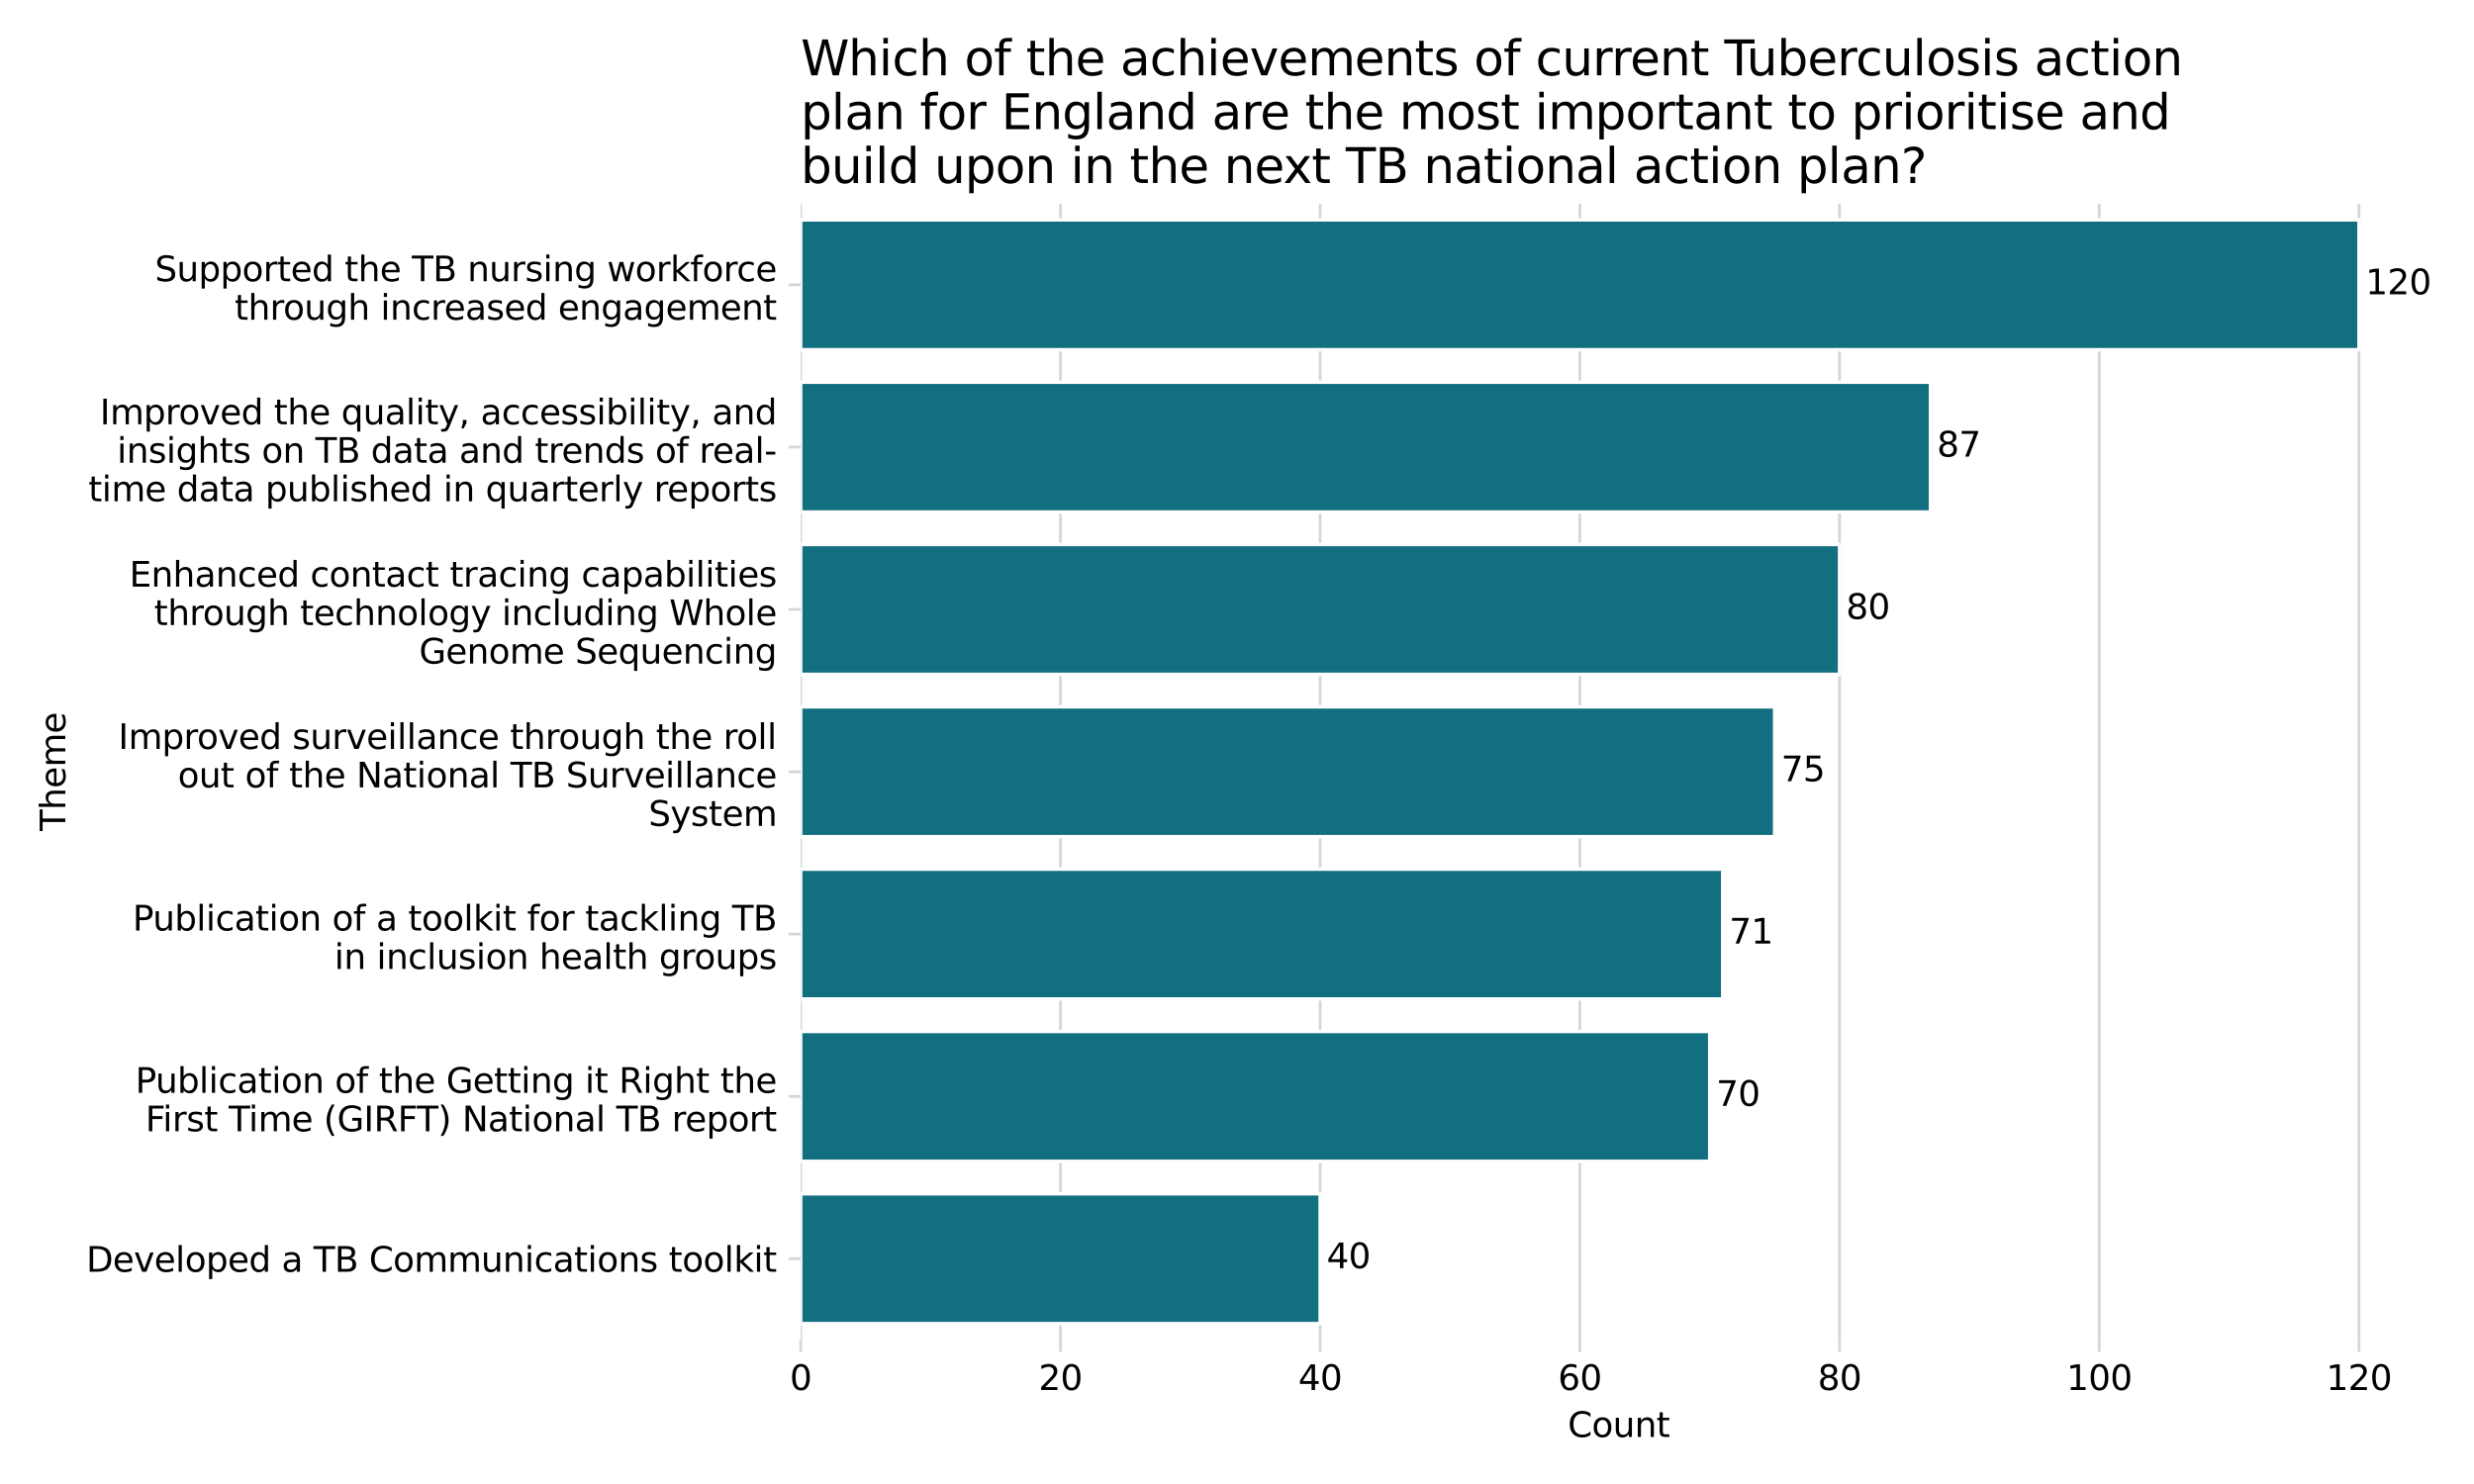 <?xml version="1.0" encoding="utf-8" standalone="no"?>
<!DOCTYPE svg PUBLIC "-//W3C//DTD SVG 1.1//EN"
  "http://www.w3.org/Graphics/SVG/1.1/DTD/svg11.dtd">
<svg xmlns:xlink="http://www.w3.org/1999/xlink" width="720pt" height="432pt" viewBox="0 0 720 432" xmlns="http://www.w3.org/2000/svg" version="1.1">
 <defs>
  <style type="text/css">*{stroke-linejoin: round; stroke-linecap: butt}</style>
 </defs>
 <g id="figure_1">
  <g id="patch_1">
   <path d="M 0 432 
L 720 432 
L 720 0 
L 0 0 
z
" style="fill: #ffffff"/>
  </g>
  <g id="axes_1">
   <g id="matplotlib.axis_1">
    <g id="xtick_1">
     <g id="line2d_1">
      <path d="M 233.03 390.04 
L 233.03 59.28 
" clip-path="url(#pfe272660ca)" style="fill: none; stroke: #d6d6d6; stroke-width: 0.8; stroke-linecap: square"/>
     </g>
     <g id="line2d_2">
      <defs>
       <path id="m250c4e4ed3" d="M 0 0 
L 0 3.5 
" style="stroke: #d6d6d6; stroke-width: 0.8"/>
      </defs>
      <g>
       <use xlink:href="#m250c4e4ed3" x="233.03" y="390.04" style="fill: #d6d6d6; stroke: #d6d6d6; stroke-width: 0.8"/>
      </g>
     </g>
     <g id="text_1">
      <!-- 0 -->
      <g transform="translate(229.849 404.638) scale(0.1 -0.1)">
       <defs>
        <path id="DejaVuSans-30" d="M 2034 4250 
Q 1547 4250 1301 3770 
Q 1056 3291 1056 2328 
Q 1056 1369 1301 889 
Q 1547 409 2034 409 
Q 2525 409 2770 889 
Q 3016 1369 3016 2328 
Q 3016 3291 2770 3770 
Q 2525 4250 2034 4250 
z
M 2034 4750 
Q 2819 4750 3233 4129 
Q 3647 3509 3647 2328 
Q 3647 1150 3233 529 
Q 2819 -91 2034 -91 
Q 1250 -91 836 529 
Q 422 1150 422 2328 
Q 422 3509 836 4129 
Q 1250 4750 2034 4750 
z
" transform="scale(0.016)"/>
       </defs>
       <use xlink:href="#DejaVuSans-30"/>
      </g>
     </g>
    </g>
    <g id="xtick_2">
     <g id="line2d_3">
      <path d="M 308.613 390.04 
L 308.613 59.28 
" clip-path="url(#pfe272660ca)" style="fill: none; stroke: #d6d6d6; stroke-width: 0.8; stroke-linecap: square"/>
     </g>
     <g id="line2d_4">
      <g>
       <use xlink:href="#m250c4e4ed3" x="308.613" y="390.04" style="fill: #d6d6d6; stroke: #d6d6d6; stroke-width: 0.8"/>
      </g>
     </g>
     <g id="text_2">
      <!-- 20 -->
      <g transform="translate(302.25 404.638) scale(0.1 -0.1)">
       <defs>
        <path id="DejaVuSans-32" d="M 1228 531 
L 3431 531 
L 3431 0 
L 469 0 
L 469 531 
Q 828 903 1448 1529 
Q 2069 2156 2228 2338 
Q 2531 2678 2651 2914 
Q 2772 3150 2772 3378 
Q 2772 3750 2511 3984 
Q 2250 4219 1831 4219 
Q 1534 4219 1204 4116 
Q 875 4013 500 3803 
L 500 4441 
Q 881 4594 1212 4672 
Q 1544 4750 1819 4750 
Q 2544 4750 2975 4387 
Q 3406 4025 3406 3419 
Q 3406 3131 3298 2873 
Q 3191 2616 2906 2266 
Q 2828 2175 2409 1742 
Q 1991 1309 1228 531 
z
" transform="scale(0.016)"/>
       </defs>
       <use xlink:href="#DejaVuSans-32"/>
       <use xlink:href="#DejaVuSans-30" transform="translate(63.623 0)"/>
      </g>
     </g>
    </g>
    <g id="xtick_3">
     <g id="line2d_5">
      <path d="M 384.195 390.04 
L 384.195 59.28 
" clip-path="url(#pfe272660ca)" style="fill: none; stroke: #d6d6d6; stroke-width: 0.8; stroke-linecap: square"/>
     </g>
     <g id="line2d_6">
      <g>
       <use xlink:href="#m250c4e4ed3" x="384.195" y="390.04" style="fill: #d6d6d6; stroke: #d6d6d6; stroke-width: 0.8"/>
      </g>
     </g>
     <g id="text_3">
      <!-- 40 -->
      <g transform="translate(377.833 404.638) scale(0.1 -0.1)">
       <defs>
        <path id="DejaVuSans-34" d="M 2419 4116 
L 825 1625 
L 2419 1625 
L 2419 4116 
z
M 2253 4666 
L 3047 4666 
L 3047 1625 
L 3713 1625 
L 3713 1100 
L 3047 1100 
L 3047 0 
L 2419 0 
L 2419 1100 
L 313 1100 
L 313 1709 
L 2253 4666 
z
" transform="scale(0.016)"/>
       </defs>
       <use xlink:href="#DejaVuSans-34"/>
       <use xlink:href="#DejaVuSans-30" transform="translate(63.623 0)"/>
      </g>
     </g>
    </g>
    <g id="xtick_4">
     <g id="line2d_7">
      <path d="M 459.778 390.04 
L 459.778 59.28 
" clip-path="url(#pfe272660ca)" style="fill: none; stroke: #d6d6d6; stroke-width: 0.8; stroke-linecap: square"/>
     </g>
     <g id="line2d_8">
      <g>
       <use xlink:href="#m250c4e4ed3" x="459.778" y="390.04" style="fill: #d6d6d6; stroke: #d6d6d6; stroke-width: 0.8"/>
      </g>
     </g>
     <g id="text_4">
      <!-- 60 -->
      <g transform="translate(453.415 404.638) scale(0.1 -0.1)">
       <defs>
        <path id="DejaVuSans-36" d="M 2113 2584 
Q 1688 2584 1439 2293 
Q 1191 2003 1191 1497 
Q 1191 994 1439 701 
Q 1688 409 2113 409 
Q 2538 409 2786 701 
Q 3034 994 3034 1497 
Q 3034 2003 2786 2293 
Q 2538 2584 2113 2584 
z
M 3366 4563 
L 3366 3988 
Q 3128 4100 2886 4159 
Q 2644 4219 2406 4219 
Q 1781 4219 1451 3797 
Q 1122 3375 1075 2522 
Q 1259 2794 1537 2939 
Q 1816 3084 2150 3084 
Q 2853 3084 3261 2657 
Q 3669 2231 3669 1497 
Q 3669 778 3244 343 
Q 2819 -91 2113 -91 
Q 1303 -91 875 529 
Q 447 1150 447 2328 
Q 447 3434 972 4092 
Q 1497 4750 2381 4750 
Q 2619 4750 2861 4703 
Q 3103 4656 3366 4563 
z
" transform="scale(0.016)"/>
       </defs>
       <use xlink:href="#DejaVuSans-36"/>
       <use xlink:href="#DejaVuSans-30" transform="translate(63.623 0)"/>
      </g>
     </g>
    </g>
    <g id="xtick_5">
     <g id="line2d_9">
      <path d="M 535.36 390.04 
L 535.36 59.28 
" clip-path="url(#pfe272660ca)" style="fill: none; stroke: #d6d6d6; stroke-width: 0.8; stroke-linecap: square"/>
     </g>
     <g id="line2d_10">
      <g>
       <use xlink:href="#m250c4e4ed3" x="535.36" y="390.04" style="fill: #d6d6d6; stroke: #d6d6d6; stroke-width: 0.8"/>
      </g>
     </g>
     <g id="text_5">
      <!-- 80 -->
      <g transform="translate(528.998 404.638) scale(0.1 -0.1)">
       <defs>
        <path id="DejaVuSans-38" d="M 2034 2216 
Q 1584 2216 1326 1975 
Q 1069 1734 1069 1313 
Q 1069 891 1326 650 
Q 1584 409 2034 409 
Q 2484 409 2743 651 
Q 3003 894 3003 1313 
Q 3003 1734 2745 1975 
Q 2488 2216 2034 2216 
z
M 1403 2484 
Q 997 2584 770 2862 
Q 544 3141 544 3541 
Q 544 4100 942 4425 
Q 1341 4750 2034 4750 
Q 2731 4750 3128 4425 
Q 3525 4100 3525 3541 
Q 3525 3141 3298 2862 
Q 3072 2584 2669 2484 
Q 3125 2378 3379 2068 
Q 3634 1759 3634 1313 
Q 3634 634 3220 271 
Q 2806 -91 2034 -91 
Q 1263 -91 848 271 
Q 434 634 434 1313 
Q 434 1759 690 2068 
Q 947 2378 1403 2484 
z
M 1172 3481 
Q 1172 3119 1398 2916 
Q 1625 2713 2034 2713 
Q 2441 2713 2670 2916 
Q 2900 3119 2900 3481 
Q 2900 3844 2670 4047 
Q 2441 4250 2034 4250 
Q 1625 4250 1398 4047 
Q 1172 3844 1172 3481 
z
" transform="scale(0.016)"/>
       </defs>
       <use xlink:href="#DejaVuSans-38"/>
       <use xlink:href="#DejaVuSans-30" transform="translate(63.623 0)"/>
      </g>
     </g>
    </g>
    <g id="xtick_6">
     <g id="line2d_11">
      <path d="M 610.943 390.04 
L 610.943 59.28 
" clip-path="url(#pfe272660ca)" style="fill: none; stroke: #d6d6d6; stroke-width: 0.8; stroke-linecap: square"/>
     </g>
     <g id="line2d_12">
      <g>
       <use xlink:href="#m250c4e4ed3" x="610.943" y="390.04" style="fill: #d6d6d6; stroke: #d6d6d6; stroke-width: 0.8"/>
      </g>
     </g>
     <g id="text_6">
      <!-- 100 -->
      <g transform="translate(601.399 404.638) scale(0.1 -0.1)">
       <defs>
        <path id="DejaVuSans-31" d="M 794 531 
L 1825 531 
L 1825 4091 
L 703 3866 
L 703 4441 
L 1819 4666 
L 2450 4666 
L 2450 531 
L 3481 531 
L 3481 0 
L 794 0 
L 794 531 
z
" transform="scale(0.016)"/>
       </defs>
       <use xlink:href="#DejaVuSans-31"/>
       <use xlink:href="#DejaVuSans-30" transform="translate(63.623 0)"/>
       <use xlink:href="#DejaVuSans-30" transform="translate(127.246 0)"/>
      </g>
     </g>
    </g>
    <g id="xtick_7">
     <g id="line2d_13">
      <path d="M 686.525 390.04 
L 686.525 59.28 
" clip-path="url(#pfe272660ca)" style="fill: none; stroke: #d6d6d6; stroke-width: 0.8; stroke-linecap: square"/>
     </g>
     <g id="line2d_14">
      <g>
       <use xlink:href="#m250c4e4ed3" x="686.525" y="390.04" style="fill: #d6d6d6; stroke: #d6d6d6; stroke-width: 0.8"/>
      </g>
     </g>
     <g id="text_7">
      <!-- 120 -->
      <g transform="translate(676.981 404.638) scale(0.1 -0.1)">
       <use xlink:href="#DejaVuSans-31"/>
       <use xlink:href="#DejaVuSans-32" transform="translate(63.623 0)"/>
       <use xlink:href="#DejaVuSans-30" transform="translate(127.246 0)"/>
      </g>
     </g>
    </g>
    <g id="text_8">
     <!-- Count -->
     <g transform="translate(456.267 418.317) scale(0.1 -0.1)">
      <defs>
       <path id="DejaVuSans-43" d="M 4122 4306 
L 4122 3641 
Q 3803 3938 3442 4084 
Q 3081 4231 2675 4231 
Q 1875 4231 1450 3742 
Q 1025 3253 1025 2328 
Q 1025 1406 1450 917 
Q 1875 428 2675 428 
Q 3081 428 3442 575 
Q 3803 722 4122 1019 
L 4122 359 
Q 3791 134 3420 21 
Q 3050 -91 2638 -91 
Q 1578 -91 968 557 
Q 359 1206 359 2328 
Q 359 3453 968 4101 
Q 1578 4750 2638 4750 
Q 3056 4750 3426 4639 
Q 3797 4528 4122 4306 
z
" transform="scale(0.016)"/>
       <path id="DejaVuSans-6f" d="M 1959 3097 
Q 1497 3097 1228 2736 
Q 959 2375 959 1747 
Q 959 1119 1226 758 
Q 1494 397 1959 397 
Q 2419 397 2687 759 
Q 2956 1122 2956 1747 
Q 2956 2369 2687 2733 
Q 2419 3097 1959 3097 
z
M 1959 3584 
Q 2709 3584 3137 3096 
Q 3566 2609 3566 1747 
Q 3566 888 3137 398 
Q 2709 -91 1959 -91 
Q 1206 -91 779 398 
Q 353 888 353 1747 
Q 353 2609 779 3096 
Q 1206 3584 1959 3584 
z
" transform="scale(0.016)"/>
       <path id="DejaVuSans-75" d="M 544 1381 
L 544 3500 
L 1119 3500 
L 1119 1403 
Q 1119 906 1312 657 
Q 1506 409 1894 409 
Q 2359 409 2629 706 
Q 2900 1003 2900 1516 
L 2900 3500 
L 3475 3500 
L 3475 0 
L 2900 0 
L 2900 538 
Q 2691 219 2414 64 
Q 2138 -91 1772 -91 
Q 1169 -91 856 284 
Q 544 659 544 1381 
z
M 1991 3584 
L 1991 3584 
z
" transform="scale(0.016)"/>
       <path id="DejaVuSans-6e" d="M 3513 2113 
L 3513 0 
L 2938 0 
L 2938 2094 
Q 2938 2591 2744 2837 
Q 2550 3084 2163 3084 
Q 1697 3084 1428 2787 
Q 1159 2491 1159 1978 
L 1159 0 
L 581 0 
L 581 3500 
L 1159 3500 
L 1159 2956 
Q 1366 3272 1645 3428 
Q 1925 3584 2291 3584 
Q 2894 3584 3203 3211 
Q 3513 2838 3513 2113 
z
" transform="scale(0.016)"/>
       <path id="DejaVuSans-74" d="M 1172 4494 
L 1172 3500 
L 2356 3500 
L 2356 3053 
L 1172 3053 
L 1172 1153 
Q 1172 725 1289 603 
Q 1406 481 1766 481 
L 2356 481 
L 2356 0 
L 1766 0 
Q 1100 0 847 248 
Q 594 497 594 1153 
L 594 3053 
L 172 3053 
L 172 3500 
L 594 3500 
L 594 4494 
L 1172 4494 
z
" transform="scale(0.016)"/>
      </defs>
      <use xlink:href="#DejaVuSans-43"/>
      <use xlink:href="#DejaVuSans-6f" transform="translate(69.824 0)"/>
      <use xlink:href="#DejaVuSans-75" transform="translate(131.006 0)"/>
      <use xlink:href="#DejaVuSans-6e" transform="translate(194.385 0)"/>
      <use xlink:href="#DejaVuSans-74" transform="translate(257.764 0)"/>
     </g>
    </g>
   </g>
   <g id="matplotlib.axis_2">
    <g id="ytick_1">
     <g id="line2d_15">
      <defs>
       <path id="m2ed883c270" d="M 0 0 
L -3.5 0 
" style="stroke: #d6d6d6; stroke-width: 0.8"/>
      </defs>
      <g>
       <use xlink:href="#m2ed883c270" x="233.03" y="82.906" style="fill: #d6d6d6; stroke: #d6d6d6; stroke-width: 0.8"/>
      </g>
     </g>
     <g id="text_9">
      <!-- Supported the TB nursing workforce -->
      <g transform="translate(45.069 81.866) scale(0.1 -0.1)">
       <defs>
        <path id="DejaVuSans-53" d="M 3425 4513 
L 3425 3897 
Q 3066 4069 2747 4153 
Q 2428 4238 2131 4238 
Q 1616 4238 1336 4038 
Q 1056 3838 1056 3469 
Q 1056 3159 1242 3001 
Q 1428 2844 1947 2747 
L 2328 2669 
Q 3034 2534 3370 2195 
Q 3706 1856 3706 1288 
Q 3706 609 3251 259 
Q 2797 -91 1919 -91 
Q 1588 -91 1214 -16 
Q 841 59 441 206 
L 441 856 
Q 825 641 1194 531 
Q 1563 422 1919 422 
Q 2459 422 2753 634 
Q 3047 847 3047 1241 
Q 3047 1584 2836 1778 
Q 2625 1972 2144 2069 
L 1759 2144 
Q 1053 2284 737 2584 
Q 422 2884 422 3419 
Q 422 4038 858 4394 
Q 1294 4750 2059 4750 
Q 2388 4750 2728 4690 
Q 3069 4631 3425 4513 
z
" transform="scale(0.016)"/>
        <path id="DejaVuSans-70" d="M 1159 525 
L 1159 -1331 
L 581 -1331 
L 581 3500 
L 1159 3500 
L 1159 2969 
Q 1341 3281 1617 3432 
Q 1894 3584 2278 3584 
Q 2916 3584 3314 3078 
Q 3713 2572 3713 1747 
Q 3713 922 3314 415 
Q 2916 -91 2278 -91 
Q 1894 -91 1617 61 
Q 1341 213 1159 525 
z
M 3116 1747 
Q 3116 2381 2855 2742 
Q 2594 3103 2138 3103 
Q 1681 3103 1420 2742 
Q 1159 2381 1159 1747 
Q 1159 1113 1420 752 
Q 1681 391 2138 391 
Q 2594 391 2855 752 
Q 3116 1113 3116 1747 
z
" transform="scale(0.016)"/>
        <path id="DejaVuSans-72" d="M 2631 2963 
Q 2534 3019 2420 3045 
Q 2306 3072 2169 3072 
Q 1681 3072 1420 2755 
Q 1159 2438 1159 1844 
L 1159 0 
L 581 0 
L 581 3500 
L 1159 3500 
L 1159 2956 
Q 1341 3275 1631 3429 
Q 1922 3584 2338 3584 
Q 2397 3584 2469 3576 
Q 2541 3569 2628 3553 
L 2631 2963 
z
" transform="scale(0.016)"/>
        <path id="DejaVuSans-65" d="M 3597 1894 
L 3597 1613 
L 953 1613 
Q 991 1019 1311 708 
Q 1631 397 2203 397 
Q 2534 397 2845 478 
Q 3156 559 3463 722 
L 3463 178 
Q 3153 47 2828 -22 
Q 2503 -91 2169 -91 
Q 1331 -91 842 396 
Q 353 884 353 1716 
Q 353 2575 817 3079 
Q 1281 3584 2069 3584 
Q 2775 3584 3186 3129 
Q 3597 2675 3597 1894 
z
M 3022 2063 
Q 3016 2534 2758 2815 
Q 2500 3097 2075 3097 
Q 1594 3097 1305 2825 
Q 1016 2553 972 2059 
L 3022 2063 
z
" transform="scale(0.016)"/>
        <path id="DejaVuSans-64" d="M 2906 2969 
L 2906 4863 
L 3481 4863 
L 3481 0 
L 2906 0 
L 2906 525 
Q 2725 213 2448 61 
Q 2172 -91 1784 -91 
Q 1150 -91 751 415 
Q 353 922 353 1747 
Q 353 2572 751 3078 
Q 1150 3584 1784 3584 
Q 2172 3584 2448 3432 
Q 2725 3281 2906 2969 
z
M 947 1747 
Q 947 1113 1208 752 
Q 1469 391 1925 391 
Q 2381 391 2643 752 
Q 2906 1113 2906 1747 
Q 2906 2381 2643 2742 
Q 2381 3103 1925 3103 
Q 1469 3103 1208 2742 
Q 947 2381 947 1747 
z
" transform="scale(0.016)"/>
        <path id="DejaVuSans-20" transform="scale(0.016)"/>
        <path id="DejaVuSans-68" d="M 3513 2113 
L 3513 0 
L 2938 0 
L 2938 2094 
Q 2938 2591 2744 2837 
Q 2550 3084 2163 3084 
Q 1697 3084 1428 2787 
Q 1159 2491 1159 1978 
L 1159 0 
L 581 0 
L 581 4863 
L 1159 4863 
L 1159 2956 
Q 1366 3272 1645 3428 
Q 1925 3584 2291 3584 
Q 2894 3584 3203 3211 
Q 3513 2838 3513 2113 
z
" transform="scale(0.016)"/>
        <path id="DejaVuSans-54" d="M -19 4666 
L 3928 4666 
L 3928 4134 
L 2272 4134 
L 2272 0 
L 1638 0 
L 1638 4134 
L -19 4134 
L -19 4666 
z
" transform="scale(0.016)"/>
        <path id="DejaVuSans-42" d="M 1259 2228 
L 1259 519 
L 2272 519 
Q 2781 519 3026 730 
Q 3272 941 3272 1375 
Q 3272 1813 3026 2020 
Q 2781 2228 2272 2228 
L 1259 2228 
z
M 1259 4147 
L 1259 2741 
L 2194 2741 
Q 2656 2741 2882 2914 
Q 3109 3088 3109 3444 
Q 3109 3797 2882 3972 
Q 2656 4147 2194 4147 
L 1259 4147 
z
M 628 4666 
L 2241 4666 
Q 2963 4666 3353 4366 
Q 3744 4066 3744 3513 
Q 3744 3084 3544 2831 
Q 3344 2578 2956 2516 
Q 3422 2416 3680 2098 
Q 3938 1781 3938 1306 
Q 3938 681 3513 340 
Q 3088 0 2303 0 
L 628 0 
L 628 4666 
z
" transform="scale(0.016)"/>
        <path id="DejaVuSans-73" d="M 2834 3397 
L 2834 2853 
Q 2591 2978 2328 3040 
Q 2066 3103 1784 3103 
Q 1356 3103 1142 2972 
Q 928 2841 928 2578 
Q 928 2378 1081 2264 
Q 1234 2150 1697 2047 
L 1894 2003 
Q 2506 1872 2764 1633 
Q 3022 1394 3022 966 
Q 3022 478 2636 193 
Q 2250 -91 1575 -91 
Q 1294 -91 989 -36 
Q 684 19 347 128 
L 347 722 
Q 666 556 975 473 
Q 1284 391 1588 391 
Q 1994 391 2212 530 
Q 2431 669 2431 922 
Q 2431 1156 2273 1281 
Q 2116 1406 1581 1522 
L 1381 1569 
Q 847 1681 609 1914 
Q 372 2147 372 2553 
Q 372 3047 722 3315 
Q 1072 3584 1716 3584 
Q 2034 3584 2315 3537 
Q 2597 3491 2834 3397 
z
" transform="scale(0.016)"/>
        <path id="DejaVuSans-69" d="M 603 3500 
L 1178 3500 
L 1178 0 
L 603 0 
L 603 3500 
z
M 603 4863 
L 1178 4863 
L 1178 4134 
L 603 4134 
L 603 4863 
z
" transform="scale(0.016)"/>
        <path id="DejaVuSans-67" d="M 2906 1791 
Q 2906 2416 2648 2759 
Q 2391 3103 1925 3103 
Q 1463 3103 1205 2759 
Q 947 2416 947 1791 
Q 947 1169 1205 825 
Q 1463 481 1925 481 
Q 2391 481 2648 825 
Q 2906 1169 2906 1791 
z
M 3481 434 
Q 3481 -459 3084 -895 
Q 2688 -1331 1869 -1331 
Q 1566 -1331 1297 -1286 
Q 1028 -1241 775 -1147 
L 775 -588 
Q 1028 -725 1275 -790 
Q 1522 -856 1778 -856 
Q 2344 -856 2625 -561 
Q 2906 -266 2906 331 
L 2906 616 
Q 2728 306 2450 153 
Q 2172 0 1784 0 
Q 1141 0 747 490 
Q 353 981 353 1791 
Q 353 2603 747 3093 
Q 1141 3584 1784 3584 
Q 2172 3584 2450 3431 
Q 2728 3278 2906 2969 
L 2906 3500 
L 3481 3500 
L 3481 434 
z
" transform="scale(0.016)"/>
        <path id="DejaVuSans-77" d="M 269 3500 
L 844 3500 
L 1563 769 
L 2278 3500 
L 2956 3500 
L 3675 769 
L 4391 3500 
L 4966 3500 
L 4050 0 
L 3372 0 
L 2619 2869 
L 1863 0 
L 1184 0 
L 269 3500 
z
" transform="scale(0.016)"/>
        <path id="DejaVuSans-6b" d="M 581 4863 
L 1159 4863 
L 1159 1991 
L 2875 3500 
L 3609 3500 
L 1753 1863 
L 3688 0 
L 2938 0 
L 1159 1709 
L 1159 0 
L 581 0 
L 581 4863 
z
" transform="scale(0.016)"/>
        <path id="DejaVuSans-66" d="M 2375 4863 
L 2375 4384 
L 1825 4384 
Q 1516 4384 1395 4259 
Q 1275 4134 1275 3809 
L 1275 3500 
L 2222 3500 
L 2222 3053 
L 1275 3053 
L 1275 0 
L 697 0 
L 697 3053 
L 147 3053 
L 147 3500 
L 697 3500 
L 697 3744 
Q 697 4328 969 4595 
Q 1241 4863 1831 4863 
L 2375 4863 
z
" transform="scale(0.016)"/>
        <path id="DejaVuSans-63" d="M 3122 3366 
L 3122 2828 
Q 2878 2963 2633 3030 
Q 2388 3097 2138 3097 
Q 1578 3097 1268 2742 
Q 959 2388 959 1747 
Q 959 1106 1268 751 
Q 1578 397 2138 397 
Q 2388 397 2633 464 
Q 2878 531 3122 666 
L 3122 134 
Q 2881 22 2623 -34 
Q 2366 -91 2075 -91 
Q 1284 -91 818 406 
Q 353 903 353 1747 
Q 353 2603 823 3093 
Q 1294 3584 2113 3584 
Q 2378 3584 2631 3529 
Q 2884 3475 3122 3366 
z
" transform="scale(0.016)"/>
       </defs>
       <use xlink:href="#DejaVuSans-53"/>
       <use xlink:href="#DejaVuSans-75" transform="translate(63.477 0)"/>
       <use xlink:href="#DejaVuSans-70" transform="translate(126.855 0)"/>
       <use xlink:href="#DejaVuSans-70" transform="translate(190.332 0)"/>
       <use xlink:href="#DejaVuSans-6f" transform="translate(253.809 0)"/>
       <use xlink:href="#DejaVuSans-72" transform="translate(314.99 0)"/>
       <use xlink:href="#DejaVuSans-74" transform="translate(356.104 0)"/>
       <use xlink:href="#DejaVuSans-65" transform="translate(395.312 0)"/>
       <use xlink:href="#DejaVuSans-64" transform="translate(456.836 0)"/>
       <use xlink:href="#DejaVuSans-20" transform="translate(520.312 0)"/>
       <use xlink:href="#DejaVuSans-74" transform="translate(552.1 0)"/>
       <use xlink:href="#DejaVuSans-68" transform="translate(591.309 0)"/>
       <use xlink:href="#DejaVuSans-65" transform="translate(654.688 0)"/>
       <use xlink:href="#DejaVuSans-20" transform="translate(716.211 0)"/>
       <use xlink:href="#DejaVuSans-54" transform="translate(747.998 0)"/>
       <use xlink:href="#DejaVuSans-42" transform="translate(809.082 0)"/>
       <use xlink:href="#DejaVuSans-20" transform="translate(877.686 0)"/>
       <use xlink:href="#DejaVuSans-6e" transform="translate(909.473 0)"/>
       <use xlink:href="#DejaVuSans-75" transform="translate(972.852 0)"/>
       <use xlink:href="#DejaVuSans-72" transform="translate(1036.23 0)"/>
       <use xlink:href="#DejaVuSans-73" transform="translate(1077.344 0)"/>
       <use xlink:href="#DejaVuSans-69" transform="translate(1129.443 0)"/>
       <use xlink:href="#DejaVuSans-6e" transform="translate(1157.227 0)"/>
       <use xlink:href="#DejaVuSans-67" transform="translate(1220.605 0)"/>
       <use xlink:href="#DejaVuSans-20" transform="translate(1284.082 0)"/>
       <use xlink:href="#DejaVuSans-77" transform="translate(1315.869 0)"/>
       <use xlink:href="#DejaVuSans-6f" transform="translate(1397.656 0)"/>
       <use xlink:href="#DejaVuSans-72" transform="translate(1458.838 0)"/>
       <use xlink:href="#DejaVuSans-6b" transform="translate(1499.951 0)"/>
       <use xlink:href="#DejaVuSans-66" transform="translate(1557.861 0)"/>
       <use xlink:href="#DejaVuSans-6f" transform="translate(1593.066 0)"/>
       <use xlink:href="#DejaVuSans-72" transform="translate(1654.248 0)"/>
       <use xlink:href="#DejaVuSans-63" transform="translate(1693.111 0)"/>
       <use xlink:href="#DejaVuSans-65" transform="translate(1748.092 0)"/>
      </g>
      <!-- through increased engagement -->
      <g transform="translate(68.275 93.064) scale(0.1 -0.1)">
       <defs>
        <path id="DejaVuSans-61" d="M 2194 1759 
Q 1497 1759 1228 1600 
Q 959 1441 959 1056 
Q 959 750 1161 570 
Q 1363 391 1709 391 
Q 2188 391 2477 730 
Q 2766 1069 2766 1631 
L 2766 1759 
L 2194 1759 
z
M 3341 1997 
L 3341 0 
L 2766 0 
L 2766 531 
Q 2569 213 2275 61 
Q 1981 -91 1556 -91 
Q 1019 -91 701 211 
Q 384 513 384 1019 
Q 384 1609 779 1909 
Q 1175 2209 1959 2209 
L 2766 2209 
L 2766 2266 
Q 2766 2663 2505 2880 
Q 2244 3097 1772 3097 
Q 1472 3097 1187 3025 
Q 903 2953 641 2809 
L 641 3341 
Q 956 3463 1253 3523 
Q 1550 3584 1831 3584 
Q 2591 3584 2966 3190 
Q 3341 2797 3341 1997 
z
" transform="scale(0.016)"/>
        <path id="DejaVuSans-6d" d="M 3328 2828 
Q 3544 3216 3844 3400 
Q 4144 3584 4550 3584 
Q 5097 3584 5394 3201 
Q 5691 2819 5691 2113 
L 5691 0 
L 5113 0 
L 5113 2094 
Q 5113 2597 4934 2840 
Q 4756 3084 4391 3084 
Q 3944 3084 3684 2787 
Q 3425 2491 3425 1978 
L 3425 0 
L 2847 0 
L 2847 2094 
Q 2847 2600 2669 2842 
Q 2491 3084 2119 3084 
Q 1678 3084 1418 2786 
Q 1159 2488 1159 1978 
L 1159 0 
L 581 0 
L 581 3500 
L 1159 3500 
L 1159 2956 
Q 1356 3278 1631 3431 
Q 1906 3584 2284 3584 
Q 2666 3584 2933 3390 
Q 3200 3197 3328 2828 
z
" transform="scale(0.016)"/>
       </defs>
       <use xlink:href="#DejaVuSans-74"/>
       <use xlink:href="#DejaVuSans-68" transform="translate(39.209 0)"/>
       <use xlink:href="#DejaVuSans-72" transform="translate(102.588 0)"/>
       <use xlink:href="#DejaVuSans-6f" transform="translate(141.451 0)"/>
       <use xlink:href="#DejaVuSans-75" transform="translate(202.633 0)"/>
       <use xlink:href="#DejaVuSans-67" transform="translate(266.012 0)"/>
       <use xlink:href="#DejaVuSans-68" transform="translate(329.488 0)"/>
       <use xlink:href="#DejaVuSans-20" transform="translate(392.867 0)"/>
       <use xlink:href="#DejaVuSans-69" transform="translate(424.654 0)"/>
       <use xlink:href="#DejaVuSans-6e" transform="translate(452.438 0)"/>
       <use xlink:href="#DejaVuSans-63" transform="translate(515.816 0)"/>
       <use xlink:href="#DejaVuSans-72" transform="translate(570.797 0)"/>
       <use xlink:href="#DejaVuSans-65" transform="translate(609.66 0)"/>
       <use xlink:href="#DejaVuSans-61" transform="translate(671.184 0)"/>
       <use xlink:href="#DejaVuSans-73" transform="translate(732.463 0)"/>
       <use xlink:href="#DejaVuSans-65" transform="translate(784.562 0)"/>
       <use xlink:href="#DejaVuSans-64" transform="translate(846.086 0)"/>
       <use xlink:href="#DejaVuSans-20" transform="translate(909.562 0)"/>
       <use xlink:href="#DejaVuSans-65" transform="translate(941.35 0)"/>
       <use xlink:href="#DejaVuSans-6e" transform="translate(1002.873 0)"/>
       <use xlink:href="#DejaVuSans-67" transform="translate(1066.252 0)"/>
       <use xlink:href="#DejaVuSans-61" transform="translate(1129.729 0)"/>
       <use xlink:href="#DejaVuSans-67" transform="translate(1191.008 0)"/>
       <use xlink:href="#DejaVuSans-65" transform="translate(1254.484 0)"/>
       <use xlink:href="#DejaVuSans-6d" transform="translate(1316.008 0)"/>
       <use xlink:href="#DejaVuSans-65" transform="translate(1413.42 0)"/>
       <use xlink:href="#DejaVuSans-6e" transform="translate(1474.943 0)"/>
       <use xlink:href="#DejaVuSans-74" transform="translate(1538.322 0)"/>
      </g>
     </g>
    </g>
    <g id="ytick_2">
     <g id="line2d_16">
      <g>
       <use xlink:href="#m2ed883c270" x="233.03" y="130.157" style="fill: #d6d6d6; stroke: #d6d6d6; stroke-width: 0.8"/>
      </g>
     </g>
     <g id="text_10">
      <!-- Improved the quality, accessibility, and -->
      <g transform="translate(29.066 123.518) scale(0.1 -0.1)">
       <defs>
        <path id="DejaVuSans-49" d="M 628 4666 
L 1259 4666 
L 1259 0 
L 628 0 
L 628 4666 
z
" transform="scale(0.016)"/>
        <path id="DejaVuSans-76" d="M 191 3500 
L 800 3500 
L 1894 563 
L 2988 3500 
L 3597 3500 
L 2284 0 
L 1503 0 
L 191 3500 
z
" transform="scale(0.016)"/>
        <path id="DejaVuSans-71" d="M 947 1747 
Q 947 1113 1208 752 
Q 1469 391 1925 391 
Q 2381 391 2643 752 
Q 2906 1113 2906 1747 
Q 2906 2381 2643 2742 
Q 2381 3103 1925 3103 
Q 1469 3103 1208 2742 
Q 947 2381 947 1747 
z
M 2906 525 
Q 2725 213 2448 61 
Q 2172 -91 1784 -91 
Q 1150 -91 751 415 
Q 353 922 353 1747 
Q 353 2572 751 3078 
Q 1150 3584 1784 3584 
Q 2172 3584 2448 3432 
Q 2725 3281 2906 2969 
L 2906 3500 
L 3481 3500 
L 3481 -1331 
L 2906 -1331 
L 2906 525 
z
" transform="scale(0.016)"/>
        <path id="DejaVuSans-6c" d="M 603 4863 
L 1178 4863 
L 1178 0 
L 603 0 
L 603 4863 
z
" transform="scale(0.016)"/>
        <path id="DejaVuSans-79" d="M 2059 -325 
Q 1816 -950 1584 -1140 
Q 1353 -1331 966 -1331 
L 506 -1331 
L 506 -850 
L 844 -850 
Q 1081 -850 1212 -737 
Q 1344 -625 1503 -206 
L 1606 56 
L 191 3500 
L 800 3500 
L 1894 763 
L 2988 3500 
L 3597 3500 
L 2059 -325 
z
" transform="scale(0.016)"/>
        <path id="DejaVuSans-2c" d="M 750 794 
L 1409 794 
L 1409 256 
L 897 -744 
L 494 -744 
L 750 256 
L 750 794 
z
" transform="scale(0.016)"/>
        <path id="DejaVuSans-62" d="M 3116 1747 
Q 3116 2381 2855 2742 
Q 2594 3103 2138 3103 
Q 1681 3103 1420 2742 
Q 1159 2381 1159 1747 
Q 1159 1113 1420 752 
Q 1681 391 2138 391 
Q 2594 391 2855 752 
Q 3116 1113 3116 1747 
z
M 1159 2969 
Q 1341 3281 1617 3432 
Q 1894 3584 2278 3584 
Q 2916 3584 3314 3078 
Q 3713 2572 3713 1747 
Q 3713 922 3314 415 
Q 2916 -91 2278 -91 
Q 1894 -91 1617 61 
Q 1341 213 1159 525 
L 1159 0 
L 581 0 
L 581 4863 
L 1159 4863 
L 1159 2969 
z
" transform="scale(0.016)"/>
       </defs>
       <use xlink:href="#DejaVuSans-49"/>
       <use xlink:href="#DejaVuSans-6d" transform="translate(29.492 0)"/>
       <use xlink:href="#DejaVuSans-70" transform="translate(126.904 0)"/>
       <use xlink:href="#DejaVuSans-72" transform="translate(190.381 0)"/>
       <use xlink:href="#DejaVuSans-6f" transform="translate(229.244 0)"/>
       <use xlink:href="#DejaVuSans-76" transform="translate(290.426 0)"/>
       <use xlink:href="#DejaVuSans-65" transform="translate(349.605 0)"/>
       <use xlink:href="#DejaVuSans-64" transform="translate(411.129 0)"/>
       <use xlink:href="#DejaVuSans-20" transform="translate(474.605 0)"/>
       <use xlink:href="#DejaVuSans-74" transform="translate(506.393 0)"/>
       <use xlink:href="#DejaVuSans-68" transform="translate(545.602 0)"/>
       <use xlink:href="#DejaVuSans-65" transform="translate(608.98 0)"/>
       <use xlink:href="#DejaVuSans-20" transform="translate(670.504 0)"/>
       <use xlink:href="#DejaVuSans-71" transform="translate(702.291 0)"/>
       <use xlink:href="#DejaVuSans-75" transform="translate(765.768 0)"/>
       <use xlink:href="#DejaVuSans-61" transform="translate(829.146 0)"/>
       <use xlink:href="#DejaVuSans-6c" transform="translate(890.426 0)"/>
       <use xlink:href="#DejaVuSans-69" transform="translate(918.209 0)"/>
       <use xlink:href="#DejaVuSans-74" transform="translate(945.992 0)"/>
       <use xlink:href="#DejaVuSans-79" transform="translate(985.201 0)"/>
       <use xlink:href="#DejaVuSans-2c" transform="translate(1044.381 0)"/>
       <use xlink:href="#DejaVuSans-20" transform="translate(1076.168 0)"/>
       <use xlink:href="#DejaVuSans-61" transform="translate(1107.955 0)"/>
       <use xlink:href="#DejaVuSans-63" transform="translate(1169.234 0)"/>
       <use xlink:href="#DejaVuSans-63" transform="translate(1224.215 0)"/>
       <use xlink:href="#DejaVuSans-65" transform="translate(1279.195 0)"/>
       <use xlink:href="#DejaVuSans-73" transform="translate(1340.719 0)"/>
       <use xlink:href="#DejaVuSans-73" transform="translate(1392.818 0)"/>
       <use xlink:href="#DejaVuSans-69" transform="translate(1444.918 0)"/>
       <use xlink:href="#DejaVuSans-62" transform="translate(1472.701 0)"/>
       <use xlink:href="#DejaVuSans-69" transform="translate(1536.178 0)"/>
       <use xlink:href="#DejaVuSans-6c" transform="translate(1563.961 0)"/>
       <use xlink:href="#DejaVuSans-69" transform="translate(1591.744 0)"/>
       <use xlink:href="#DejaVuSans-74" transform="translate(1619.527 0)"/>
       <use xlink:href="#DejaVuSans-79" transform="translate(1658.736 0)"/>
       <use xlink:href="#DejaVuSans-2c" transform="translate(1717.916 0)"/>
       <use xlink:href="#DejaVuSans-20" transform="translate(1749.703 0)"/>
       <use xlink:href="#DejaVuSans-61" transform="translate(1781.49 0)"/>
       <use xlink:href="#DejaVuSans-6e" transform="translate(1842.77 0)"/>
       <use xlink:href="#DejaVuSans-64" transform="translate(1906.148 0)"/>
      </g>
      <!-- insights on TB data and trends of real- -->
      <g transform="translate(34.053 134.716) scale(0.1 -0.1)">
       <defs>
        <path id="DejaVuSans-2d" d="M 313 2009 
L 1997 2009 
L 1997 1497 
L 313 1497 
L 313 2009 
z
" transform="scale(0.016)"/>
       </defs>
       <use xlink:href="#DejaVuSans-69"/>
       <use xlink:href="#DejaVuSans-6e" transform="translate(27.783 0)"/>
       <use xlink:href="#DejaVuSans-73" transform="translate(91.162 0)"/>
       <use xlink:href="#DejaVuSans-69" transform="translate(143.262 0)"/>
       <use xlink:href="#DejaVuSans-67" transform="translate(171.045 0)"/>
       <use xlink:href="#DejaVuSans-68" transform="translate(234.521 0)"/>
       <use xlink:href="#DejaVuSans-74" transform="translate(297.9 0)"/>
       <use xlink:href="#DejaVuSans-73" transform="translate(337.109 0)"/>
       <use xlink:href="#DejaVuSans-20" transform="translate(389.209 0)"/>
       <use xlink:href="#DejaVuSans-6f" transform="translate(420.996 0)"/>
       <use xlink:href="#DejaVuSans-6e" transform="translate(482.178 0)"/>
       <use xlink:href="#DejaVuSans-20" transform="translate(545.557 0)"/>
       <use xlink:href="#DejaVuSans-54" transform="translate(577.344 0)"/>
       <use xlink:href="#DejaVuSans-42" transform="translate(638.428 0)"/>
       <use xlink:href="#DejaVuSans-20" transform="translate(707.031 0)"/>
       <use xlink:href="#DejaVuSans-64" transform="translate(738.818 0)"/>
       <use xlink:href="#DejaVuSans-61" transform="translate(802.295 0)"/>
       <use xlink:href="#DejaVuSans-74" transform="translate(863.574 0)"/>
       <use xlink:href="#DejaVuSans-61" transform="translate(902.783 0)"/>
       <use xlink:href="#DejaVuSans-20" transform="translate(964.062 0)"/>
       <use xlink:href="#DejaVuSans-61" transform="translate(995.85 0)"/>
       <use xlink:href="#DejaVuSans-6e" transform="translate(1057.129 0)"/>
       <use xlink:href="#DejaVuSans-64" transform="translate(1120.508 0)"/>
       <use xlink:href="#DejaVuSans-20" transform="translate(1183.984 0)"/>
       <use xlink:href="#DejaVuSans-74" transform="translate(1215.771 0)"/>
       <use xlink:href="#DejaVuSans-72" transform="translate(1254.98 0)"/>
       <use xlink:href="#DejaVuSans-65" transform="translate(1293.844 0)"/>
       <use xlink:href="#DejaVuSans-6e" transform="translate(1355.367 0)"/>
       <use xlink:href="#DejaVuSans-64" transform="translate(1418.746 0)"/>
       <use xlink:href="#DejaVuSans-73" transform="translate(1482.223 0)"/>
       <use xlink:href="#DejaVuSans-20" transform="translate(1534.322 0)"/>
       <use xlink:href="#DejaVuSans-6f" transform="translate(1566.109 0)"/>
       <use xlink:href="#DejaVuSans-66" transform="translate(1627.291 0)"/>
       <use xlink:href="#DejaVuSans-20" transform="translate(1662.496 0)"/>
       <use xlink:href="#DejaVuSans-72" transform="translate(1694.283 0)"/>
       <use xlink:href="#DejaVuSans-65" transform="translate(1733.146 0)"/>
       <use xlink:href="#DejaVuSans-61" transform="translate(1794.67 0)"/>
       <use xlink:href="#DejaVuSans-6c" transform="translate(1855.949 0)"/>
       <use xlink:href="#DejaVuSans-2d" transform="translate(1883.732 0)"/>
      </g>
      <!-- time data published in quarterly reports -->
      <g transform="translate(25.714 145.914) scale(0.1 -0.1)">
       <use xlink:href="#DejaVuSans-74"/>
       <use xlink:href="#DejaVuSans-69" transform="translate(39.209 0)"/>
       <use xlink:href="#DejaVuSans-6d" transform="translate(66.992 0)"/>
       <use xlink:href="#DejaVuSans-65" transform="translate(164.404 0)"/>
       <use xlink:href="#DejaVuSans-20" transform="translate(225.928 0)"/>
       <use xlink:href="#DejaVuSans-64" transform="translate(257.715 0)"/>
       <use xlink:href="#DejaVuSans-61" transform="translate(321.191 0)"/>
       <use xlink:href="#DejaVuSans-74" transform="translate(382.471 0)"/>
       <use xlink:href="#DejaVuSans-61" transform="translate(421.68 0)"/>
       <use xlink:href="#DejaVuSans-20" transform="translate(482.959 0)"/>
       <use xlink:href="#DejaVuSans-70" transform="translate(514.746 0)"/>
       <use xlink:href="#DejaVuSans-75" transform="translate(578.223 0)"/>
       <use xlink:href="#DejaVuSans-62" transform="translate(641.602 0)"/>
       <use xlink:href="#DejaVuSans-6c" transform="translate(705.078 0)"/>
       <use xlink:href="#DejaVuSans-69" transform="translate(732.861 0)"/>
       <use xlink:href="#DejaVuSans-73" transform="translate(760.645 0)"/>
       <use xlink:href="#DejaVuSans-68" transform="translate(812.744 0)"/>
       <use xlink:href="#DejaVuSans-65" transform="translate(876.123 0)"/>
       <use xlink:href="#DejaVuSans-64" transform="translate(937.646 0)"/>
       <use xlink:href="#DejaVuSans-20" transform="translate(1001.123 0)"/>
       <use xlink:href="#DejaVuSans-69" transform="translate(1032.91 0)"/>
       <use xlink:href="#DejaVuSans-6e" transform="translate(1060.693 0)"/>
       <use xlink:href="#DejaVuSans-20" transform="translate(1124.072 0)"/>
       <use xlink:href="#DejaVuSans-71" transform="translate(1155.859 0)"/>
       <use xlink:href="#DejaVuSans-75" transform="translate(1219.336 0)"/>
       <use xlink:href="#DejaVuSans-61" transform="translate(1282.715 0)"/>
       <use xlink:href="#DejaVuSans-72" transform="translate(1343.994 0)"/>
       <use xlink:href="#DejaVuSans-74" transform="translate(1385.107 0)"/>
       <use xlink:href="#DejaVuSans-65" transform="translate(1424.316 0)"/>
       <use xlink:href="#DejaVuSans-72" transform="translate(1485.84 0)"/>
       <use xlink:href="#DejaVuSans-6c" transform="translate(1526.953 0)"/>
       <use xlink:href="#DejaVuSans-79" transform="translate(1554.736 0)"/>
       <use xlink:href="#DejaVuSans-20" transform="translate(1613.916 0)"/>
       <use xlink:href="#DejaVuSans-72" transform="translate(1645.703 0)"/>
       <use xlink:href="#DejaVuSans-65" transform="translate(1684.566 0)"/>
       <use xlink:href="#DejaVuSans-70" transform="translate(1746.09 0)"/>
       <use xlink:href="#DejaVuSans-6f" transform="translate(1809.566 0)"/>
       <use xlink:href="#DejaVuSans-72" transform="translate(1870.748 0)"/>
       <use xlink:href="#DejaVuSans-74" transform="translate(1911.861 0)"/>
       <use xlink:href="#DejaVuSans-73" transform="translate(1951.07 0)"/>
      </g>
     </g>
    </g>
    <g id="ytick_3">
     <g id="line2d_17">
      <g>
       <use xlink:href="#m2ed883c270" x="233.03" y="177.409" style="fill: #d6d6d6; stroke: #d6d6d6; stroke-width: 0.8"/>
      </g>
     </g>
     <g id="text_11">
      <!-- Enhanced contact tracing capabilities -->
      <g transform="translate(37.646 170.77) scale(0.1 -0.1)">
       <defs>
        <path id="DejaVuSans-45" d="M 628 4666 
L 3578 4666 
L 3578 4134 
L 1259 4134 
L 1259 2753 
L 3481 2753 
L 3481 2222 
L 1259 2222 
L 1259 531 
L 3634 531 
L 3634 0 
L 628 0 
L 628 4666 
z
" transform="scale(0.016)"/>
       </defs>
       <use xlink:href="#DejaVuSans-45"/>
       <use xlink:href="#DejaVuSans-6e" transform="translate(63.184 0)"/>
       <use xlink:href="#DejaVuSans-68" transform="translate(126.562 0)"/>
       <use xlink:href="#DejaVuSans-61" transform="translate(189.941 0)"/>
       <use xlink:href="#DejaVuSans-6e" transform="translate(251.221 0)"/>
       <use xlink:href="#DejaVuSans-63" transform="translate(314.6 0)"/>
       <use xlink:href="#DejaVuSans-65" transform="translate(369.58 0)"/>
       <use xlink:href="#DejaVuSans-64" transform="translate(431.104 0)"/>
       <use xlink:href="#DejaVuSans-20" transform="translate(494.58 0)"/>
       <use xlink:href="#DejaVuSans-63" transform="translate(526.367 0)"/>
       <use xlink:href="#DejaVuSans-6f" transform="translate(581.348 0)"/>
       <use xlink:href="#DejaVuSans-6e" transform="translate(642.529 0)"/>
       <use xlink:href="#DejaVuSans-74" transform="translate(705.908 0)"/>
       <use xlink:href="#DejaVuSans-61" transform="translate(745.117 0)"/>
       <use xlink:href="#DejaVuSans-63" transform="translate(806.396 0)"/>
       <use xlink:href="#DejaVuSans-74" transform="translate(861.377 0)"/>
       <use xlink:href="#DejaVuSans-20" transform="translate(900.586 0)"/>
       <use xlink:href="#DejaVuSans-74" transform="translate(932.373 0)"/>
       <use xlink:href="#DejaVuSans-72" transform="translate(971.582 0)"/>
       <use xlink:href="#DejaVuSans-61" transform="translate(1012.695 0)"/>
       <use xlink:href="#DejaVuSans-63" transform="translate(1073.975 0)"/>
       <use xlink:href="#DejaVuSans-69" transform="translate(1128.955 0)"/>
       <use xlink:href="#DejaVuSans-6e" transform="translate(1156.738 0)"/>
       <use xlink:href="#DejaVuSans-67" transform="translate(1220.117 0)"/>
       <use xlink:href="#DejaVuSans-20" transform="translate(1283.594 0)"/>
       <use xlink:href="#DejaVuSans-63" transform="translate(1315.381 0)"/>
       <use xlink:href="#DejaVuSans-61" transform="translate(1370.361 0)"/>
       <use xlink:href="#DejaVuSans-70" transform="translate(1431.641 0)"/>
       <use xlink:href="#DejaVuSans-61" transform="translate(1495.117 0)"/>
       <use xlink:href="#DejaVuSans-62" transform="translate(1556.396 0)"/>
       <use xlink:href="#DejaVuSans-69" transform="translate(1619.873 0)"/>
       <use xlink:href="#DejaVuSans-6c" transform="translate(1647.656 0)"/>
       <use xlink:href="#DejaVuSans-69" transform="translate(1675.439 0)"/>
       <use xlink:href="#DejaVuSans-74" transform="translate(1703.223 0)"/>
       <use xlink:href="#DejaVuSans-69" transform="translate(1742.432 0)"/>
       <use xlink:href="#DejaVuSans-65" transform="translate(1770.215 0)"/>
       <use xlink:href="#DejaVuSans-73" transform="translate(1831.738 0)"/>
      </g>
      <!-- through technology including Whole -->
      <g transform="translate(44.863 181.968) scale(0.1 -0.1)">
       <defs>
        <path id="DejaVuSans-57" d="M 213 4666 
L 850 4666 
L 1831 722 
L 2809 4666 
L 3519 4666 
L 4500 722 
L 5478 4666 
L 6119 4666 
L 4947 0 
L 4153 0 
L 3169 4050 
L 2175 0 
L 1381 0 
L 213 4666 
z
" transform="scale(0.016)"/>
       </defs>
       <use xlink:href="#DejaVuSans-74"/>
       <use xlink:href="#DejaVuSans-68" transform="translate(39.209 0)"/>
       <use xlink:href="#DejaVuSans-72" transform="translate(102.588 0)"/>
       <use xlink:href="#DejaVuSans-6f" transform="translate(141.451 0)"/>
       <use xlink:href="#DejaVuSans-75" transform="translate(202.633 0)"/>
       <use xlink:href="#DejaVuSans-67" transform="translate(266.012 0)"/>
       <use xlink:href="#DejaVuSans-68" transform="translate(329.488 0)"/>
       <use xlink:href="#DejaVuSans-20" transform="translate(392.867 0)"/>
       <use xlink:href="#DejaVuSans-74" transform="translate(424.654 0)"/>
       <use xlink:href="#DejaVuSans-65" transform="translate(463.863 0)"/>
       <use xlink:href="#DejaVuSans-63" transform="translate(525.387 0)"/>
       <use xlink:href="#DejaVuSans-68" transform="translate(580.367 0)"/>
       <use xlink:href="#DejaVuSans-6e" transform="translate(643.746 0)"/>
       <use xlink:href="#DejaVuSans-6f" transform="translate(707.125 0)"/>
       <use xlink:href="#DejaVuSans-6c" transform="translate(768.307 0)"/>
       <use xlink:href="#DejaVuSans-6f" transform="translate(796.09 0)"/>
       <use xlink:href="#DejaVuSans-67" transform="translate(857.271 0)"/>
       <use xlink:href="#DejaVuSans-79" transform="translate(920.748 0)"/>
       <use xlink:href="#DejaVuSans-20" transform="translate(979.928 0)"/>
       <use xlink:href="#DejaVuSans-69" transform="translate(1011.715 0)"/>
       <use xlink:href="#DejaVuSans-6e" transform="translate(1039.498 0)"/>
       <use xlink:href="#DejaVuSans-63" transform="translate(1102.877 0)"/>
       <use xlink:href="#DejaVuSans-6c" transform="translate(1157.857 0)"/>
       <use xlink:href="#DejaVuSans-75" transform="translate(1185.641 0)"/>
       <use xlink:href="#DejaVuSans-64" transform="translate(1249.02 0)"/>
       <use xlink:href="#DejaVuSans-69" transform="translate(1312.496 0)"/>
       <use xlink:href="#DejaVuSans-6e" transform="translate(1340.279 0)"/>
       <use xlink:href="#DejaVuSans-67" transform="translate(1403.658 0)"/>
       <use xlink:href="#DejaVuSans-20" transform="translate(1467.135 0)"/>
       <use xlink:href="#DejaVuSans-57" transform="translate(1498.922 0)"/>
       <use xlink:href="#DejaVuSans-68" transform="translate(1597.799 0)"/>
       <use xlink:href="#DejaVuSans-6f" transform="translate(1661.178 0)"/>
       <use xlink:href="#DejaVuSans-6c" transform="translate(1722.359 0)"/>
       <use xlink:href="#DejaVuSans-65" transform="translate(1750.143 0)"/>
      </g>
      <!-- Genome Sequencing -->
      <g transform="translate(121.96 193.165) scale(0.1 -0.1)">
       <defs>
        <path id="DejaVuSans-47" d="M 3809 666 
L 3809 1919 
L 2778 1919 
L 2778 2438 
L 4434 2438 
L 4434 434 
Q 4069 175 3628 42 
Q 3188 -91 2688 -91 
Q 1594 -91 976 548 
Q 359 1188 359 2328 
Q 359 3472 976 4111 
Q 1594 4750 2688 4750 
Q 3144 4750 3555 4637 
Q 3966 4525 4313 4306 
L 4313 3634 
Q 3963 3931 3569 4081 
Q 3175 4231 2741 4231 
Q 1884 4231 1454 3753 
Q 1025 3275 1025 2328 
Q 1025 1384 1454 906 
Q 1884 428 2741 428 
Q 3075 428 3337 486 
Q 3600 544 3809 666 
z
" transform="scale(0.016)"/>
       </defs>
       <use xlink:href="#DejaVuSans-47"/>
       <use xlink:href="#DejaVuSans-65" transform="translate(77.49 0)"/>
       <use xlink:href="#DejaVuSans-6e" transform="translate(139.014 0)"/>
       <use xlink:href="#DejaVuSans-6f" transform="translate(202.393 0)"/>
       <use xlink:href="#DejaVuSans-6d" transform="translate(263.574 0)"/>
       <use xlink:href="#DejaVuSans-65" transform="translate(360.986 0)"/>
       <use xlink:href="#DejaVuSans-20" transform="translate(422.51 0)"/>
       <use xlink:href="#DejaVuSans-53" transform="translate(454.297 0)"/>
       <use xlink:href="#DejaVuSans-65" transform="translate(517.773 0)"/>
       <use xlink:href="#DejaVuSans-71" transform="translate(579.297 0)"/>
       <use xlink:href="#DejaVuSans-75" transform="translate(642.773 0)"/>
       <use xlink:href="#DejaVuSans-65" transform="translate(706.152 0)"/>
       <use xlink:href="#DejaVuSans-6e" transform="translate(767.676 0)"/>
       <use xlink:href="#DejaVuSans-63" transform="translate(831.055 0)"/>
       <use xlink:href="#DejaVuSans-69" transform="translate(886.035 0)"/>
       <use xlink:href="#DejaVuSans-6e" transform="translate(913.818 0)"/>
       <use xlink:href="#DejaVuSans-67" transform="translate(977.197 0)"/>
      </g>
     </g>
    </g>
    <g id="ytick_4">
     <g id="line2d_18">
      <g>
       <use xlink:href="#m2ed883c270" x="233.03" y="224.66" style="fill: #d6d6d6; stroke: #d6d6d6; stroke-width: 0.8"/>
      </g>
     </g>
     <g id="text_12">
      <!-- Improved surveillance through the roll -->
      <g transform="translate(34.414 218.021) scale(0.1 -0.1)">
       <use xlink:href="#DejaVuSans-49"/>
       <use xlink:href="#DejaVuSans-6d" transform="translate(29.492 0)"/>
       <use xlink:href="#DejaVuSans-70" transform="translate(126.904 0)"/>
       <use xlink:href="#DejaVuSans-72" transform="translate(190.381 0)"/>
       <use xlink:href="#DejaVuSans-6f" transform="translate(229.244 0)"/>
       <use xlink:href="#DejaVuSans-76" transform="translate(290.426 0)"/>
       <use xlink:href="#DejaVuSans-65" transform="translate(349.605 0)"/>
       <use xlink:href="#DejaVuSans-64" transform="translate(411.129 0)"/>
       <use xlink:href="#DejaVuSans-20" transform="translate(474.605 0)"/>
       <use xlink:href="#DejaVuSans-73" transform="translate(506.393 0)"/>
       <use xlink:href="#DejaVuSans-75" transform="translate(558.492 0)"/>
       <use xlink:href="#DejaVuSans-72" transform="translate(621.871 0)"/>
       <use xlink:href="#DejaVuSans-76" transform="translate(662.984 0)"/>
       <use xlink:href="#DejaVuSans-65" transform="translate(722.164 0)"/>
       <use xlink:href="#DejaVuSans-69" transform="translate(783.688 0)"/>
       <use xlink:href="#DejaVuSans-6c" transform="translate(811.471 0)"/>
       <use xlink:href="#DejaVuSans-6c" transform="translate(839.254 0)"/>
       <use xlink:href="#DejaVuSans-61" transform="translate(867.037 0)"/>
       <use xlink:href="#DejaVuSans-6e" transform="translate(928.316 0)"/>
       <use xlink:href="#DejaVuSans-63" transform="translate(991.695 0)"/>
       <use xlink:href="#DejaVuSans-65" transform="translate(1046.676 0)"/>
       <use xlink:href="#DejaVuSans-20" transform="translate(1108.199 0)"/>
       <use xlink:href="#DejaVuSans-74" transform="translate(1139.986 0)"/>
       <use xlink:href="#DejaVuSans-68" transform="translate(1179.195 0)"/>
       <use xlink:href="#DejaVuSans-72" transform="translate(1242.574 0)"/>
       <use xlink:href="#DejaVuSans-6f" transform="translate(1281.438 0)"/>
       <use xlink:href="#DejaVuSans-75" transform="translate(1342.619 0)"/>
       <use xlink:href="#DejaVuSans-67" transform="translate(1405.998 0)"/>
       <use xlink:href="#DejaVuSans-68" transform="translate(1469.475 0)"/>
       <use xlink:href="#DejaVuSans-20" transform="translate(1532.854 0)"/>
       <use xlink:href="#DejaVuSans-74" transform="translate(1564.641 0)"/>
       <use xlink:href="#DejaVuSans-68" transform="translate(1603.85 0)"/>
       <use xlink:href="#DejaVuSans-65" transform="translate(1667.229 0)"/>
       <use xlink:href="#DejaVuSans-20" transform="translate(1728.752 0)"/>
       <use xlink:href="#DejaVuSans-72" transform="translate(1760.539 0)"/>
       <use xlink:href="#DejaVuSans-6f" transform="translate(1799.402 0)"/>
       <use xlink:href="#DejaVuSans-6c" transform="translate(1860.584 0)"/>
       <use xlink:href="#DejaVuSans-6c" transform="translate(1888.367 0)"/>
      </g>
      <!-- out of the National TB Surveillance -->
      <g transform="translate(51.753 229.219) scale(0.1 -0.1)">
       <defs>
        <path id="DejaVuSans-4e" d="M 628 4666 
L 1478 4666 
L 3547 763 
L 3547 4666 
L 4159 4666 
L 4159 0 
L 3309 0 
L 1241 3903 
L 1241 0 
L 628 0 
L 628 4666 
z
" transform="scale(0.016)"/>
       </defs>
       <use xlink:href="#DejaVuSans-6f"/>
       <use xlink:href="#DejaVuSans-75" transform="translate(61.182 0)"/>
       <use xlink:href="#DejaVuSans-74" transform="translate(124.561 0)"/>
       <use xlink:href="#DejaVuSans-20" transform="translate(163.77 0)"/>
       <use xlink:href="#DejaVuSans-6f" transform="translate(195.557 0)"/>
       <use xlink:href="#DejaVuSans-66" transform="translate(256.738 0)"/>
       <use xlink:href="#DejaVuSans-20" transform="translate(291.943 0)"/>
       <use xlink:href="#DejaVuSans-74" transform="translate(323.73 0)"/>
       <use xlink:href="#DejaVuSans-68" transform="translate(362.939 0)"/>
       <use xlink:href="#DejaVuSans-65" transform="translate(426.318 0)"/>
       <use xlink:href="#DejaVuSans-20" transform="translate(487.842 0)"/>
       <use xlink:href="#DejaVuSans-4e" transform="translate(519.629 0)"/>
       <use xlink:href="#DejaVuSans-61" transform="translate(594.434 0)"/>
       <use xlink:href="#DejaVuSans-74" transform="translate(655.713 0)"/>
       <use xlink:href="#DejaVuSans-69" transform="translate(694.922 0)"/>
       <use xlink:href="#DejaVuSans-6f" transform="translate(722.705 0)"/>
       <use xlink:href="#DejaVuSans-6e" transform="translate(783.887 0)"/>
       <use xlink:href="#DejaVuSans-61" transform="translate(847.266 0)"/>
       <use xlink:href="#DejaVuSans-6c" transform="translate(908.545 0)"/>
       <use xlink:href="#DejaVuSans-20" transform="translate(936.328 0)"/>
       <use xlink:href="#DejaVuSans-54" transform="translate(968.115 0)"/>
       <use xlink:href="#DejaVuSans-42" transform="translate(1029.199 0)"/>
       <use xlink:href="#DejaVuSans-20" transform="translate(1097.803 0)"/>
       <use xlink:href="#DejaVuSans-53" transform="translate(1129.59 0)"/>
       <use xlink:href="#DejaVuSans-75" transform="translate(1193.066 0)"/>
       <use xlink:href="#DejaVuSans-72" transform="translate(1256.445 0)"/>
       <use xlink:href="#DejaVuSans-76" transform="translate(1297.559 0)"/>
       <use xlink:href="#DejaVuSans-65" transform="translate(1356.738 0)"/>
       <use xlink:href="#DejaVuSans-69" transform="translate(1418.262 0)"/>
       <use xlink:href="#DejaVuSans-6c" transform="translate(1446.045 0)"/>
       <use xlink:href="#DejaVuSans-6c" transform="translate(1473.828 0)"/>
       <use xlink:href="#DejaVuSans-61" transform="translate(1501.611 0)"/>
       <use xlink:href="#DejaVuSans-6e" transform="translate(1562.891 0)"/>
       <use xlink:href="#DejaVuSans-63" transform="translate(1626.27 0)"/>
       <use xlink:href="#DejaVuSans-65" transform="translate(1681.25 0)"/>
      </g>
      <!-- System -->
      <g transform="translate(188.739 240.417) scale(0.1 -0.1)">
       <use xlink:href="#DejaVuSans-53"/>
       <use xlink:href="#DejaVuSans-79" transform="translate(63.477 0)"/>
       <use xlink:href="#DejaVuSans-73" transform="translate(122.656 0)"/>
       <use xlink:href="#DejaVuSans-74" transform="translate(174.756 0)"/>
       <use xlink:href="#DejaVuSans-65" transform="translate(213.965 0)"/>
       <use xlink:href="#DejaVuSans-6d" transform="translate(275.488 0)"/>
      </g>
     </g>
    </g>
    <g id="ytick_5">
     <g id="line2d_19">
      <g>
       <use xlink:href="#m2ed883c270" x="233.03" y="271.911" style="fill: #d6d6d6; stroke: #d6d6d6; stroke-width: 0.8"/>
      </g>
     </g>
     <g id="text_13">
      <!-- Publication of a toolkit for tackling TB -->
      <g transform="translate(38.593 270.872) scale(0.1 -0.1)">
       <defs>
        <path id="DejaVuSans-50" d="M 1259 4147 
L 1259 2394 
L 2053 2394 
Q 2494 2394 2734 2622 
Q 2975 2850 2975 3272 
Q 2975 3691 2734 3919 
Q 2494 4147 2053 4147 
L 1259 4147 
z
M 628 4666 
L 2053 4666 
Q 2838 4666 3239 4311 
Q 3641 3956 3641 3272 
Q 3641 2581 3239 2228 
Q 2838 1875 2053 1875 
L 1259 1875 
L 1259 0 
L 628 0 
L 628 4666 
z
" transform="scale(0.016)"/>
       </defs>
       <use xlink:href="#DejaVuSans-50"/>
       <use xlink:href="#DejaVuSans-75" transform="translate(58.553 0)"/>
       <use xlink:href="#DejaVuSans-62" transform="translate(121.932 0)"/>
       <use xlink:href="#DejaVuSans-6c" transform="translate(185.408 0)"/>
       <use xlink:href="#DejaVuSans-69" transform="translate(213.191 0)"/>
       <use xlink:href="#DejaVuSans-63" transform="translate(240.975 0)"/>
       <use xlink:href="#DejaVuSans-61" transform="translate(295.955 0)"/>
       <use xlink:href="#DejaVuSans-74" transform="translate(357.234 0)"/>
       <use xlink:href="#DejaVuSans-69" transform="translate(396.443 0)"/>
       <use xlink:href="#DejaVuSans-6f" transform="translate(424.227 0)"/>
       <use xlink:href="#DejaVuSans-6e" transform="translate(485.408 0)"/>
       <use xlink:href="#DejaVuSans-20" transform="translate(548.787 0)"/>
       <use xlink:href="#DejaVuSans-6f" transform="translate(580.574 0)"/>
       <use xlink:href="#DejaVuSans-66" transform="translate(641.756 0)"/>
       <use xlink:href="#DejaVuSans-20" transform="translate(676.961 0)"/>
       <use xlink:href="#DejaVuSans-61" transform="translate(708.748 0)"/>
       <use xlink:href="#DejaVuSans-20" transform="translate(770.027 0)"/>
       <use xlink:href="#DejaVuSans-74" transform="translate(801.814 0)"/>
       <use xlink:href="#DejaVuSans-6f" transform="translate(841.023 0)"/>
       <use xlink:href="#DejaVuSans-6f" transform="translate(902.205 0)"/>
       <use xlink:href="#DejaVuSans-6c" transform="translate(963.387 0)"/>
       <use xlink:href="#DejaVuSans-6b" transform="translate(991.17 0)"/>
       <use xlink:href="#DejaVuSans-69" transform="translate(1049.08 0)"/>
       <use xlink:href="#DejaVuSans-74" transform="translate(1076.863 0)"/>
       <use xlink:href="#DejaVuSans-20" transform="translate(1116.072 0)"/>
       <use xlink:href="#DejaVuSans-66" transform="translate(1147.859 0)"/>
       <use xlink:href="#DejaVuSans-6f" transform="translate(1183.064 0)"/>
       <use xlink:href="#DejaVuSans-72" transform="translate(1244.246 0)"/>
       <use xlink:href="#DejaVuSans-20" transform="translate(1285.359 0)"/>
       <use xlink:href="#DejaVuSans-74" transform="translate(1317.146 0)"/>
       <use xlink:href="#DejaVuSans-61" transform="translate(1356.355 0)"/>
       <use xlink:href="#DejaVuSans-63" transform="translate(1417.635 0)"/>
       <use xlink:href="#DejaVuSans-6b" transform="translate(1472.615 0)"/>
       <use xlink:href="#DejaVuSans-6c" transform="translate(1530.525 0)"/>
       <use xlink:href="#DejaVuSans-69" transform="translate(1558.309 0)"/>
       <use xlink:href="#DejaVuSans-6e" transform="translate(1586.092 0)"/>
       <use xlink:href="#DejaVuSans-67" transform="translate(1649.471 0)"/>
       <use xlink:href="#DejaVuSans-20" transform="translate(1712.947 0)"/>
       <use xlink:href="#DejaVuSans-54" transform="translate(1744.734 0)"/>
       <use xlink:href="#DejaVuSans-42" transform="translate(1805.818 0)"/>
      </g>
      <!-- in inclusion health groups -->
      <g transform="translate(97.303 282.069) scale(0.1 -0.1)">
       <use xlink:href="#DejaVuSans-69"/>
       <use xlink:href="#DejaVuSans-6e" transform="translate(27.783 0)"/>
       <use xlink:href="#DejaVuSans-20" transform="translate(91.162 0)"/>
       <use xlink:href="#DejaVuSans-69" transform="translate(122.949 0)"/>
       <use xlink:href="#DejaVuSans-6e" transform="translate(150.732 0)"/>
       <use xlink:href="#DejaVuSans-63" transform="translate(214.111 0)"/>
       <use xlink:href="#DejaVuSans-6c" transform="translate(269.092 0)"/>
       <use xlink:href="#DejaVuSans-75" transform="translate(296.875 0)"/>
       <use xlink:href="#DejaVuSans-73" transform="translate(360.254 0)"/>
       <use xlink:href="#DejaVuSans-69" transform="translate(412.354 0)"/>
       <use xlink:href="#DejaVuSans-6f" transform="translate(440.137 0)"/>
       <use xlink:href="#DejaVuSans-6e" transform="translate(501.318 0)"/>
       <use xlink:href="#DejaVuSans-20" transform="translate(564.697 0)"/>
       <use xlink:href="#DejaVuSans-68" transform="translate(596.484 0)"/>
       <use xlink:href="#DejaVuSans-65" transform="translate(659.863 0)"/>
       <use xlink:href="#DejaVuSans-61" transform="translate(721.387 0)"/>
       <use xlink:href="#DejaVuSans-6c" transform="translate(782.666 0)"/>
       <use xlink:href="#DejaVuSans-74" transform="translate(810.449 0)"/>
       <use xlink:href="#DejaVuSans-68" transform="translate(849.658 0)"/>
       <use xlink:href="#DejaVuSans-20" transform="translate(913.037 0)"/>
       <use xlink:href="#DejaVuSans-67" transform="translate(944.824 0)"/>
       <use xlink:href="#DejaVuSans-72" transform="translate(1008.301 0)"/>
       <use xlink:href="#DejaVuSans-6f" transform="translate(1047.164 0)"/>
       <use xlink:href="#DejaVuSans-75" transform="translate(1108.346 0)"/>
       <use xlink:href="#DejaVuSans-70" transform="translate(1171.725 0)"/>
       <use xlink:href="#DejaVuSans-73" transform="translate(1235.201 0)"/>
      </g>
     </g>
    </g>
    <g id="ytick_6">
     <g id="line2d_20">
      <g>
       <use xlink:href="#m2ed883c270" x="233.03" y="319.163" style="fill: #d6d6d6; stroke: #d6d6d6; stroke-width: 0.8"/>
      </g>
     </g>
     <g id="text_14">
      <!-- Publication of the Getting it Right the -->
      <g transform="translate(39.385 318.123) scale(0.1 -0.1)">
       <defs>
        <path id="DejaVuSans-52" d="M 2841 2188 
Q 3044 2119 3236 1894 
Q 3428 1669 3622 1275 
L 4263 0 
L 3584 0 
L 2988 1197 
Q 2756 1666 2539 1819 
Q 2322 1972 1947 1972 
L 1259 1972 
L 1259 0 
L 628 0 
L 628 4666 
L 2053 4666 
Q 2853 4666 3247 4331 
Q 3641 3997 3641 3322 
Q 3641 2881 3436 2590 
Q 3231 2300 2841 2188 
z
M 1259 4147 
L 1259 2491 
L 2053 2491 
Q 2509 2491 2742 2702 
Q 2975 2913 2975 3322 
Q 2975 3731 2742 3939 
Q 2509 4147 2053 4147 
L 1259 4147 
z
" transform="scale(0.016)"/>
       </defs>
       <use xlink:href="#DejaVuSans-50"/>
       <use xlink:href="#DejaVuSans-75" transform="translate(58.553 0)"/>
       <use xlink:href="#DejaVuSans-62" transform="translate(121.932 0)"/>
       <use xlink:href="#DejaVuSans-6c" transform="translate(185.408 0)"/>
       <use xlink:href="#DejaVuSans-69" transform="translate(213.191 0)"/>
       <use xlink:href="#DejaVuSans-63" transform="translate(240.975 0)"/>
       <use xlink:href="#DejaVuSans-61" transform="translate(295.955 0)"/>
       <use xlink:href="#DejaVuSans-74" transform="translate(357.234 0)"/>
       <use xlink:href="#DejaVuSans-69" transform="translate(396.443 0)"/>
       <use xlink:href="#DejaVuSans-6f" transform="translate(424.227 0)"/>
       <use xlink:href="#DejaVuSans-6e" transform="translate(485.408 0)"/>
       <use xlink:href="#DejaVuSans-20" transform="translate(548.787 0)"/>
       <use xlink:href="#DejaVuSans-6f" transform="translate(580.574 0)"/>
       <use xlink:href="#DejaVuSans-66" transform="translate(641.756 0)"/>
       <use xlink:href="#DejaVuSans-20" transform="translate(676.961 0)"/>
       <use xlink:href="#DejaVuSans-74" transform="translate(708.748 0)"/>
       <use xlink:href="#DejaVuSans-68" transform="translate(747.957 0)"/>
       <use xlink:href="#DejaVuSans-65" transform="translate(811.336 0)"/>
       <use xlink:href="#DejaVuSans-20" transform="translate(872.859 0)"/>
       <use xlink:href="#DejaVuSans-47" transform="translate(904.646 0)"/>
       <use xlink:href="#DejaVuSans-65" transform="translate(982.137 0)"/>
       <use xlink:href="#DejaVuSans-74" transform="translate(1043.66 0)"/>
       <use xlink:href="#DejaVuSans-74" transform="translate(1082.869 0)"/>
       <use xlink:href="#DejaVuSans-69" transform="translate(1122.078 0)"/>
       <use xlink:href="#DejaVuSans-6e" transform="translate(1149.861 0)"/>
       <use xlink:href="#DejaVuSans-67" transform="translate(1213.24 0)"/>
       <use xlink:href="#DejaVuSans-20" transform="translate(1276.717 0)"/>
       <use xlink:href="#DejaVuSans-69" transform="translate(1308.504 0)"/>
       <use xlink:href="#DejaVuSans-74" transform="translate(1336.287 0)"/>
       <use xlink:href="#DejaVuSans-20" transform="translate(1375.496 0)"/>
       <use xlink:href="#DejaVuSans-52" transform="translate(1407.283 0)"/>
       <use xlink:href="#DejaVuSans-69" transform="translate(1476.766 0)"/>
       <use xlink:href="#DejaVuSans-67" transform="translate(1504.549 0)"/>
       <use xlink:href="#DejaVuSans-68" transform="translate(1568.025 0)"/>
       <use xlink:href="#DejaVuSans-74" transform="translate(1631.404 0)"/>
       <use xlink:href="#DejaVuSans-20" transform="translate(1670.613 0)"/>
       <use xlink:href="#DejaVuSans-74" transform="translate(1702.4 0)"/>
       <use xlink:href="#DejaVuSans-68" transform="translate(1741.609 0)"/>
       <use xlink:href="#DejaVuSans-65" transform="translate(1804.988 0)"/>
      </g>
      <!-- First Time (GIRFT) National TB report -->
      <g transform="translate(42.316 329.321) scale(0.1 -0.1)">
       <defs>
        <path id="DejaVuSans-46" d="M 628 4666 
L 3309 4666 
L 3309 4134 
L 1259 4134 
L 1259 2759 
L 3109 2759 
L 3109 2228 
L 1259 2228 
L 1259 0 
L 628 0 
L 628 4666 
z
" transform="scale(0.016)"/>
        <path id="DejaVuSans-28" d="M 1984 4856 
Q 1566 4138 1362 3434 
Q 1159 2731 1159 2009 
Q 1159 1288 1364 580 
Q 1569 -128 1984 -844 
L 1484 -844 
Q 1016 -109 783 600 
Q 550 1309 550 2009 
Q 550 2706 781 3412 
Q 1013 4119 1484 4856 
L 1984 4856 
z
" transform="scale(0.016)"/>
        <path id="DejaVuSans-29" d="M 513 4856 
L 1013 4856 
Q 1481 4119 1714 3412 
Q 1947 2706 1947 2009 
Q 1947 1309 1714 600 
Q 1481 -109 1013 -844 
L 513 -844 
Q 928 -128 1133 580 
Q 1338 1288 1338 2009 
Q 1338 2731 1133 3434 
Q 928 4138 513 4856 
z
" transform="scale(0.016)"/>
       </defs>
       <use xlink:href="#DejaVuSans-46"/>
       <use xlink:href="#DejaVuSans-69" transform="translate(50.27 0)"/>
       <use xlink:href="#DejaVuSans-72" transform="translate(78.053 0)"/>
       <use xlink:href="#DejaVuSans-73" transform="translate(119.166 0)"/>
       <use xlink:href="#DejaVuSans-74" transform="translate(171.266 0)"/>
       <use xlink:href="#DejaVuSans-20" transform="translate(210.475 0)"/>
       <use xlink:href="#DejaVuSans-54" transform="translate(242.262 0)"/>
       <use xlink:href="#DejaVuSans-69" transform="translate(300.221 0)"/>
       <use xlink:href="#DejaVuSans-6d" transform="translate(328.004 0)"/>
       <use xlink:href="#DejaVuSans-65" transform="translate(425.416 0)"/>
       <use xlink:href="#DejaVuSans-20" transform="translate(486.939 0)"/>
       <use xlink:href="#DejaVuSans-28" transform="translate(518.727 0)"/>
       <use xlink:href="#DejaVuSans-47" transform="translate(557.74 0)"/>
       <use xlink:href="#DejaVuSans-49" transform="translate(635.23 0)"/>
       <use xlink:href="#DejaVuSans-52" transform="translate(664.723 0)"/>
       <use xlink:href="#DejaVuSans-46" transform="translate(734.205 0)"/>
       <use xlink:href="#DejaVuSans-54" transform="translate(789.975 0)"/>
       <use xlink:href="#DejaVuSans-29" transform="translate(851.059 0)"/>
       <use xlink:href="#DejaVuSans-20" transform="translate(890.072 0)"/>
       <use xlink:href="#DejaVuSans-4e" transform="translate(921.859 0)"/>
       <use xlink:href="#DejaVuSans-61" transform="translate(996.664 0)"/>
       <use xlink:href="#DejaVuSans-74" transform="translate(1057.943 0)"/>
       <use xlink:href="#DejaVuSans-69" transform="translate(1097.152 0)"/>
       <use xlink:href="#DejaVuSans-6f" transform="translate(1124.936 0)"/>
       <use xlink:href="#DejaVuSans-6e" transform="translate(1186.117 0)"/>
       <use xlink:href="#DejaVuSans-61" transform="translate(1249.496 0)"/>
       <use xlink:href="#DejaVuSans-6c" transform="translate(1310.775 0)"/>
       <use xlink:href="#DejaVuSans-20" transform="translate(1338.559 0)"/>
       <use xlink:href="#DejaVuSans-54" transform="translate(1370.346 0)"/>
       <use xlink:href="#DejaVuSans-42" transform="translate(1431.43 0)"/>
       <use xlink:href="#DejaVuSans-20" transform="translate(1500.033 0)"/>
       <use xlink:href="#DejaVuSans-72" transform="translate(1531.82 0)"/>
       <use xlink:href="#DejaVuSans-65" transform="translate(1570.684 0)"/>
       <use xlink:href="#DejaVuSans-70" transform="translate(1632.207 0)"/>
       <use xlink:href="#DejaVuSans-6f" transform="translate(1695.684 0)"/>
       <use xlink:href="#DejaVuSans-72" transform="translate(1756.865 0)"/>
       <use xlink:href="#DejaVuSans-74" transform="translate(1797.979 0)"/>
      </g>
     </g>
    </g>
    <g id="ytick_7">
     <g id="line2d_21">
      <g>
       <use xlink:href="#m2ed883c270" x="233.03" y="366.414" style="fill: #d6d6d6; stroke: #d6d6d6; stroke-width: 0.8"/>
      </g>
     </g>
     <g id="text_15">
      <!-- Developed a TB Communications toolkit -->
      <g transform="translate(25.097 370.214) scale(0.1 -0.1)">
       <defs>
        <path id="DejaVuSans-44" d="M 1259 4147 
L 1259 519 
L 2022 519 
Q 2988 519 3436 956 
Q 3884 1394 3884 2338 
Q 3884 3275 3436 3711 
Q 2988 4147 2022 4147 
L 1259 4147 
z
M 628 4666 
L 1925 4666 
Q 3281 4666 3915 4102 
Q 4550 3538 4550 2338 
Q 4550 1131 3912 565 
Q 3275 0 1925 0 
L 628 0 
L 628 4666 
z
" transform="scale(0.016)"/>
       </defs>
       <use xlink:href="#DejaVuSans-44"/>
       <use xlink:href="#DejaVuSans-65" transform="translate(77.002 0)"/>
       <use xlink:href="#DejaVuSans-76" transform="translate(138.525 0)"/>
       <use xlink:href="#DejaVuSans-65" transform="translate(197.705 0)"/>
       <use xlink:href="#DejaVuSans-6c" transform="translate(259.229 0)"/>
       <use xlink:href="#DejaVuSans-6f" transform="translate(287.012 0)"/>
       <use xlink:href="#DejaVuSans-70" transform="translate(348.193 0)"/>
       <use xlink:href="#DejaVuSans-65" transform="translate(411.67 0)"/>
       <use xlink:href="#DejaVuSans-64" transform="translate(473.193 0)"/>
       <use xlink:href="#DejaVuSans-20" transform="translate(536.67 0)"/>
       <use xlink:href="#DejaVuSans-61" transform="translate(568.457 0)"/>
       <use xlink:href="#DejaVuSans-20" transform="translate(629.736 0)"/>
       <use xlink:href="#DejaVuSans-54" transform="translate(661.523 0)"/>
       <use xlink:href="#DejaVuSans-42" transform="translate(722.607 0)"/>
       <use xlink:href="#DejaVuSans-20" transform="translate(791.211 0)"/>
       <use xlink:href="#DejaVuSans-43" transform="translate(822.998 0)"/>
       <use xlink:href="#DejaVuSans-6f" transform="translate(892.822 0)"/>
       <use xlink:href="#DejaVuSans-6d" transform="translate(954.004 0)"/>
       <use xlink:href="#DejaVuSans-6d" transform="translate(1051.416 0)"/>
       <use xlink:href="#DejaVuSans-75" transform="translate(1148.828 0)"/>
       <use xlink:href="#DejaVuSans-6e" transform="translate(1212.207 0)"/>
       <use xlink:href="#DejaVuSans-69" transform="translate(1275.586 0)"/>
       <use xlink:href="#DejaVuSans-63" transform="translate(1303.369 0)"/>
       <use xlink:href="#DejaVuSans-61" transform="translate(1358.35 0)"/>
       <use xlink:href="#DejaVuSans-74" transform="translate(1419.629 0)"/>
       <use xlink:href="#DejaVuSans-69" transform="translate(1458.838 0)"/>
       <use xlink:href="#DejaVuSans-6f" transform="translate(1486.621 0)"/>
       <use xlink:href="#DejaVuSans-6e" transform="translate(1547.803 0)"/>
       <use xlink:href="#DejaVuSans-73" transform="translate(1611.182 0)"/>
       <use xlink:href="#DejaVuSans-20" transform="translate(1663.281 0)"/>
       <use xlink:href="#DejaVuSans-74" transform="translate(1695.068 0)"/>
       <use xlink:href="#DejaVuSans-6f" transform="translate(1734.277 0)"/>
       <use xlink:href="#DejaVuSans-6f" transform="translate(1795.459 0)"/>
       <use xlink:href="#DejaVuSans-6c" transform="translate(1856.641 0)"/>
       <use xlink:href="#DejaVuSans-6b" transform="translate(1884.424 0)"/>
       <use xlink:href="#DejaVuSans-69" transform="translate(1942.334 0)"/>
       <use xlink:href="#DejaVuSans-74" transform="translate(1970.117 0)"/>
      </g>
     </g>
    </g>
    <g id="text_16">
     <!-- Theme -->
     <g transform="translate(19.017 241.906) rotate(-90) scale(0.1 -0.1)">
      <use xlink:href="#DejaVuSans-54"/>
      <use xlink:href="#DejaVuSans-68" transform="translate(61.084 0)"/>
      <use xlink:href="#DejaVuSans-65" transform="translate(124.463 0)"/>
      <use xlink:href="#DejaVuSans-6d" transform="translate(185.986 0)"/>
      <use xlink:href="#DejaVuSans-65" transform="translate(283.398 0)"/>
     </g>
    </g>
   </g>
   <g id="patch_2">
    <path d="M 233.03 64.005 
L 686.525 64.005 
L 686.525 101.806 
L 233.03 101.806 
z
" clip-path="url(#pfe272660ca)" style="fill: #126f7f; stroke: #ffffff; stroke-linejoin: miter"/>
   </g>
   <g id="patch_3">
    <path d="M 233.03 111.257 
L 561.814 111.257 
L 561.814 149.058 
L 233.03 149.058 
z
" clip-path="url(#pfe272660ca)" style="fill: #126f7f; stroke: #ffffff; stroke-linejoin: miter"/>
   </g>
   <g id="patch_4">
    <path d="M 233.03 158.508 
L 535.36 158.508 
L 535.36 196.309 
L 233.03 196.309 
z
" clip-path="url(#pfe272660ca)" style="fill: #126f7f; stroke: #ffffff; stroke-linejoin: miter"/>
   </g>
   <g id="patch_5">
    <path d="M 233.03 205.759 
L 516.465 205.759 
L 516.465 243.561 
L 233.03 243.561 
z
" clip-path="url(#pfe272660ca)" style="fill: #126f7f; stroke: #ffffff; stroke-linejoin: miter"/>
   </g>
   <g id="patch_6">
    <path d="M 233.03 253.011 
L 501.348 253.011 
L 501.348 290.812 
L 233.03 290.812 
z
" clip-path="url(#pfe272660ca)" style="fill: #126f7f; stroke: #ffffff; stroke-linejoin: miter"/>
   </g>
   <g id="patch_7">
    <path d="M 233.03 300.262 
L 497.569 300.262 
L 497.569 338.063 
L 233.03 338.063 
z
" clip-path="url(#pfe272660ca)" style="fill: #126f7f; stroke: #ffffff; stroke-linejoin: miter"/>
   </g>
   <g id="patch_8">
    <path d="M 233.03 347.514 
L 384.195 347.514 
L 384.195 385.315 
L 233.03 385.315 
z
" clip-path="url(#pfe272660ca)" style="fill: #126f7f; stroke: #ffffff; stroke-linejoin: miter"/>
   </g>
   <g id="text_17">
    <!-- 120 -->
    <g transform="translate(688.415 85.665) scale(0.1 -0.1)">
     <use xlink:href="#DejaVuSans-31"/>
     <use xlink:href="#DejaVuSans-32" transform="translate(63.623 0)"/>
     <use xlink:href="#DejaVuSans-30" transform="translate(127.246 0)"/>
    </g>
   </g>
   <g id="text_18">
    <!-- 87 -->
    <g transform="translate(563.704 132.917) scale(0.1 -0.1)">
     <defs>
      <path id="DejaVuSans-37" d="M 525 4666 
L 3525 4666 
L 3525 4397 
L 1831 0 
L 1172 0 
L 2766 4134 
L 525 4134 
L 525 4666 
z
" transform="scale(0.016)"/>
     </defs>
     <use xlink:href="#DejaVuSans-38"/>
     <use xlink:href="#DejaVuSans-37" transform="translate(63.623 0)"/>
    </g>
   </g>
   <g id="text_19">
    <!-- 80 -->
    <g transform="translate(537.25 180.168) scale(0.1 -0.1)">
     <use xlink:href="#DejaVuSans-38"/>
     <use xlink:href="#DejaVuSans-30" transform="translate(63.623 0)"/>
    </g>
   </g>
   <g id="text_20">
    <!-- 75 -->
    <g transform="translate(518.354 227.419) scale(0.1 -0.1)">
     <defs>
      <path id="DejaVuSans-35" d="M 691 4666 
L 3169 4666 
L 3169 4134 
L 1269 4134 
L 1269 2991 
Q 1406 3038 1543 3061 
Q 1681 3084 1819 3084 
Q 2600 3084 3056 2656 
Q 3513 2228 3513 1497 
Q 3513 744 3044 326 
Q 2575 -91 1722 -91 
Q 1428 -91 1123 -41 
Q 819 9 494 109 
L 494 744 
Q 775 591 1075 516 
Q 1375 441 1709 441 
Q 2250 441 2565 725 
Q 2881 1009 2881 1497 
Q 2881 1984 2565 2268 
Q 2250 2553 1709 2553 
Q 1456 2553 1204 2497 
Q 953 2441 691 2322 
L 691 4666 
z
" transform="scale(0.016)"/>
     </defs>
     <use xlink:href="#DejaVuSans-37"/>
     <use xlink:href="#DejaVuSans-35" transform="translate(63.623 0)"/>
    </g>
   </g>
   <g id="text_21">
    <!-- 71 -->
    <g transform="translate(503.238 274.671) scale(0.1 -0.1)">
     <use xlink:href="#DejaVuSans-37"/>
     <use xlink:href="#DejaVuSans-31" transform="translate(63.623 0)"/>
    </g>
   </g>
   <g id="text_22">
    <!-- 70 -->
    <g transform="translate(499.458 321.922) scale(0.1 -0.1)">
     <use xlink:href="#DejaVuSans-37"/>
     <use xlink:href="#DejaVuSans-30" transform="translate(63.623 0)"/>
    </g>
   </g>
   <g id="text_23">
    <!-- 40 -->
    <g transform="translate(386.085 369.174) scale(0.1 -0.1)">
     <use xlink:href="#DejaVuSans-34"/>
     <use xlink:href="#DejaVuSans-30" transform="translate(63.623 0)"/>
    </g>
   </g>
   <g id="text_24">
    <!-- Which of the achievements of current Tuberculosis action -->
    <g transform="translate(233.03 21.926) scale(0.14 -0.14)">
     <use xlink:href="#DejaVuSans-57"/>
     <use xlink:href="#DejaVuSans-68" transform="translate(98.877 0)"/>
     <use xlink:href="#DejaVuSans-69" transform="translate(162.256 0)"/>
     <use xlink:href="#DejaVuSans-63" transform="translate(190.039 0)"/>
     <use xlink:href="#DejaVuSans-68" transform="translate(245.02 0)"/>
     <use xlink:href="#DejaVuSans-20" transform="translate(308.398 0)"/>
     <use xlink:href="#DejaVuSans-6f" transform="translate(340.186 0)"/>
     <use xlink:href="#DejaVuSans-66" transform="translate(401.367 0)"/>
     <use xlink:href="#DejaVuSans-20" transform="translate(436.572 0)"/>
     <use xlink:href="#DejaVuSans-74" transform="translate(468.359 0)"/>
     <use xlink:href="#DejaVuSans-68" transform="translate(507.568 0)"/>
     <use xlink:href="#DejaVuSans-65" transform="translate(570.947 0)"/>
     <use xlink:href="#DejaVuSans-20" transform="translate(632.471 0)"/>
     <use xlink:href="#DejaVuSans-61" transform="translate(664.258 0)"/>
     <use xlink:href="#DejaVuSans-63" transform="translate(725.537 0)"/>
     <use xlink:href="#DejaVuSans-68" transform="translate(780.518 0)"/>
     <use xlink:href="#DejaVuSans-69" transform="translate(843.896 0)"/>
     <use xlink:href="#DejaVuSans-65" transform="translate(871.68 0)"/>
     <use xlink:href="#DejaVuSans-76" transform="translate(933.203 0)"/>
     <use xlink:href="#DejaVuSans-65" transform="translate(992.383 0)"/>
     <use xlink:href="#DejaVuSans-6d" transform="translate(1053.906 0)"/>
     <use xlink:href="#DejaVuSans-65" transform="translate(1151.318 0)"/>
     <use xlink:href="#DejaVuSans-6e" transform="translate(1212.842 0)"/>
     <use xlink:href="#DejaVuSans-74" transform="translate(1276.221 0)"/>
     <use xlink:href="#DejaVuSans-73" transform="translate(1315.43 0)"/>
     <use xlink:href="#DejaVuSans-20" transform="translate(1367.529 0)"/>
     <use xlink:href="#DejaVuSans-6f" transform="translate(1399.316 0)"/>
     <use xlink:href="#DejaVuSans-66" transform="translate(1460.498 0)"/>
     <use xlink:href="#DejaVuSans-20" transform="translate(1495.703 0)"/>
     <use xlink:href="#DejaVuSans-63" transform="translate(1527.49 0)"/>
     <use xlink:href="#DejaVuSans-75" transform="translate(1582.471 0)"/>
     <use xlink:href="#DejaVuSans-72" transform="translate(1645.85 0)"/>
     <use xlink:href="#DejaVuSans-72" transform="translate(1685.213 0)"/>
     <use xlink:href="#DejaVuSans-65" transform="translate(1724.076 0)"/>
     <use xlink:href="#DejaVuSans-6e" transform="translate(1785.6 0)"/>
     <use xlink:href="#DejaVuSans-74" transform="translate(1848.979 0)"/>
     <use xlink:href="#DejaVuSans-20" transform="translate(1888.188 0)"/>
     <use xlink:href="#DejaVuSans-54" transform="translate(1919.975 0)"/>
     <use xlink:href="#DejaVuSans-75" transform="translate(1965.934 0)"/>
     <use xlink:href="#DejaVuSans-62" transform="translate(2029.312 0)"/>
     <use xlink:href="#DejaVuSans-65" transform="translate(2092.789 0)"/>
     <use xlink:href="#DejaVuSans-72" transform="translate(2154.312 0)"/>
     <use xlink:href="#DejaVuSans-63" transform="translate(2193.176 0)"/>
     <use xlink:href="#DejaVuSans-75" transform="translate(2248.156 0)"/>
     <use xlink:href="#DejaVuSans-6c" transform="translate(2311.535 0)"/>
     <use xlink:href="#DejaVuSans-6f" transform="translate(2339.318 0)"/>
     <use xlink:href="#DejaVuSans-73" transform="translate(2400.5 0)"/>
     <use xlink:href="#DejaVuSans-69" transform="translate(2452.6 0)"/>
     <use xlink:href="#DejaVuSans-73" transform="translate(2480.383 0)"/>
     <use xlink:href="#DejaVuSans-20" transform="translate(2532.482 0)"/>
     <use xlink:href="#DejaVuSans-61" transform="translate(2564.27 0)"/>
     <use xlink:href="#DejaVuSans-63" transform="translate(2625.549 0)"/>
     <use xlink:href="#DejaVuSans-74" transform="translate(2680.529 0)"/>
     <use xlink:href="#DejaVuSans-69" transform="translate(2719.738 0)"/>
     <use xlink:href="#DejaVuSans-6f" transform="translate(2747.521 0)"/>
     <use xlink:href="#DejaVuSans-6e" transform="translate(2808.703 0)"/>
    </g>
    <!-- plan for England are the most important to prioritise and -->
    <g transform="translate(233.03 37.603) scale(0.14 -0.14)">
     <use xlink:href="#DejaVuSans-70"/>
     <use xlink:href="#DejaVuSans-6c" transform="translate(63.477 0)"/>
     <use xlink:href="#DejaVuSans-61" transform="translate(91.26 0)"/>
     <use xlink:href="#DejaVuSans-6e" transform="translate(152.539 0)"/>
     <use xlink:href="#DejaVuSans-20" transform="translate(215.918 0)"/>
     <use xlink:href="#DejaVuSans-66" transform="translate(247.705 0)"/>
     <use xlink:href="#DejaVuSans-6f" transform="translate(282.91 0)"/>
     <use xlink:href="#DejaVuSans-72" transform="translate(344.092 0)"/>
     <use xlink:href="#DejaVuSans-20" transform="translate(385.205 0)"/>
     <use xlink:href="#DejaVuSans-45" transform="translate(416.992 0)"/>
     <use xlink:href="#DejaVuSans-6e" transform="translate(480.176 0)"/>
     <use xlink:href="#DejaVuSans-67" transform="translate(543.555 0)"/>
     <use xlink:href="#DejaVuSans-6c" transform="translate(607.031 0)"/>
     <use xlink:href="#DejaVuSans-61" transform="translate(634.814 0)"/>
     <use xlink:href="#DejaVuSans-6e" transform="translate(696.094 0)"/>
     <use xlink:href="#DejaVuSans-64" transform="translate(759.473 0)"/>
     <use xlink:href="#DejaVuSans-20" transform="translate(822.949 0)"/>
     <use xlink:href="#DejaVuSans-61" transform="translate(854.736 0)"/>
     <use xlink:href="#DejaVuSans-72" transform="translate(916.016 0)"/>
     <use xlink:href="#DejaVuSans-65" transform="translate(954.879 0)"/>
     <use xlink:href="#DejaVuSans-20" transform="translate(1016.402 0)"/>
     <use xlink:href="#DejaVuSans-74" transform="translate(1048.189 0)"/>
     <use xlink:href="#DejaVuSans-68" transform="translate(1087.398 0)"/>
     <use xlink:href="#DejaVuSans-65" transform="translate(1150.777 0)"/>
     <use xlink:href="#DejaVuSans-20" transform="translate(1212.301 0)"/>
     <use xlink:href="#DejaVuSans-6d" transform="translate(1244.088 0)"/>
     <use xlink:href="#DejaVuSans-6f" transform="translate(1341.5 0)"/>
     <use xlink:href="#DejaVuSans-73" transform="translate(1402.682 0)"/>
     <use xlink:href="#DejaVuSans-74" transform="translate(1454.781 0)"/>
     <use xlink:href="#DejaVuSans-20" transform="translate(1493.99 0)"/>
     <use xlink:href="#DejaVuSans-69" transform="translate(1525.777 0)"/>
     <use xlink:href="#DejaVuSans-6d" transform="translate(1553.561 0)"/>
     <use xlink:href="#DejaVuSans-70" transform="translate(1650.973 0)"/>
     <use xlink:href="#DejaVuSans-6f" transform="translate(1714.449 0)"/>
     <use xlink:href="#DejaVuSans-72" transform="translate(1775.631 0)"/>
     <use xlink:href="#DejaVuSans-74" transform="translate(1816.744 0)"/>
     <use xlink:href="#DejaVuSans-61" transform="translate(1855.953 0)"/>
     <use xlink:href="#DejaVuSans-6e" transform="translate(1917.232 0)"/>
     <use xlink:href="#DejaVuSans-74" transform="translate(1980.611 0)"/>
     <use xlink:href="#DejaVuSans-20" transform="translate(2019.82 0)"/>
     <use xlink:href="#DejaVuSans-74" transform="translate(2051.607 0)"/>
     <use xlink:href="#DejaVuSans-6f" transform="translate(2090.816 0)"/>
     <use xlink:href="#DejaVuSans-20" transform="translate(2151.998 0)"/>
     <use xlink:href="#DejaVuSans-70" transform="translate(2183.785 0)"/>
     <use xlink:href="#DejaVuSans-72" transform="translate(2247.262 0)"/>
     <use xlink:href="#DejaVuSans-69" transform="translate(2288.375 0)"/>
     <use xlink:href="#DejaVuSans-6f" transform="translate(2316.158 0)"/>
     <use xlink:href="#DejaVuSans-72" transform="translate(2377.34 0)"/>
     <use xlink:href="#DejaVuSans-69" transform="translate(2418.453 0)"/>
     <use xlink:href="#DejaVuSans-74" transform="translate(2446.236 0)"/>
     <use xlink:href="#DejaVuSans-69" transform="translate(2485.445 0)"/>
     <use xlink:href="#DejaVuSans-73" transform="translate(2513.229 0)"/>
     <use xlink:href="#DejaVuSans-65" transform="translate(2565.328 0)"/>
     <use xlink:href="#DejaVuSans-20" transform="translate(2626.852 0)"/>
     <use xlink:href="#DejaVuSans-61" transform="translate(2658.639 0)"/>
     <use xlink:href="#DejaVuSans-6e" transform="translate(2719.918 0)"/>
     <use xlink:href="#DejaVuSans-64" transform="translate(2783.297 0)"/>
    </g>
    <!-- build upon in the next TB national action plan? -->
    <g transform="translate(233.03 53.28) scale(0.14 -0.14)">
     <defs>
      <path id="DejaVuSans-78" d="M 3513 3500 
L 2247 1797 
L 3578 0 
L 2900 0 
L 1881 1375 
L 863 0 
L 184 0 
L 1544 1831 
L 300 3500 
L 978 3500 
L 1906 2253 
L 2834 3500 
L 3513 3500 
z
" transform="scale(0.016)"/>
      <path id="DejaVuSans-3f" d="M 1222 794 
L 1856 794 
L 1856 0 
L 1222 0 
L 1222 794 
z
M 1838 1253 
L 1241 1253 
L 1241 1734 
Q 1241 2050 1328 2253 
Q 1416 2456 1697 2725 
L 1978 3003 
Q 2156 3169 2236 3316 
Q 2316 3463 2316 3616 
Q 2316 3894 2111 4066 
Q 1906 4238 1569 4238 
Q 1322 4238 1042 4128 
Q 763 4019 459 3809 
L 459 4397 
Q 753 4575 1054 4662 
Q 1356 4750 1678 4750 
Q 2253 4750 2601 4447 
Q 2950 4144 2950 3647 
Q 2950 3409 2837 3195 
Q 2725 2981 2444 2713 
L 2169 2444 
Q 2022 2297 1961 2214 
Q 1900 2131 1875 2053 
Q 1856 1988 1847 1894 
Q 1838 1800 1838 1638 
L 1838 1253 
z
" transform="scale(0.016)"/>
     </defs>
     <use xlink:href="#DejaVuSans-62"/>
     <use xlink:href="#DejaVuSans-75" transform="translate(63.477 0)"/>
     <use xlink:href="#DejaVuSans-69" transform="translate(126.855 0)"/>
     <use xlink:href="#DejaVuSans-6c" transform="translate(154.639 0)"/>
     <use xlink:href="#DejaVuSans-64" transform="translate(182.422 0)"/>
     <use xlink:href="#DejaVuSans-20" transform="translate(245.898 0)"/>
     <use xlink:href="#DejaVuSans-75" transform="translate(277.686 0)"/>
     <use xlink:href="#DejaVuSans-70" transform="translate(341.064 0)"/>
     <use xlink:href="#DejaVuSans-6f" transform="translate(404.541 0)"/>
     <use xlink:href="#DejaVuSans-6e" transform="translate(465.723 0)"/>
     <use xlink:href="#DejaVuSans-20" transform="translate(529.102 0)"/>
     <use xlink:href="#DejaVuSans-69" transform="translate(560.889 0)"/>
     <use xlink:href="#DejaVuSans-6e" transform="translate(588.672 0)"/>
     <use xlink:href="#DejaVuSans-20" transform="translate(652.051 0)"/>
     <use xlink:href="#DejaVuSans-74" transform="translate(683.838 0)"/>
     <use xlink:href="#DejaVuSans-68" transform="translate(723.047 0)"/>
     <use xlink:href="#DejaVuSans-65" transform="translate(786.426 0)"/>
     <use xlink:href="#DejaVuSans-20" transform="translate(847.949 0)"/>
     <use xlink:href="#DejaVuSans-6e" transform="translate(879.736 0)"/>
     <use xlink:href="#DejaVuSans-65" transform="translate(943.115 0)"/>
     <use xlink:href="#DejaVuSans-78" transform="translate(1002.889 0)"/>
     <use xlink:href="#DejaVuSans-74" transform="translate(1062.068 0)"/>
     <use xlink:href="#DejaVuSans-20" transform="translate(1101.277 0)"/>
     <use xlink:href="#DejaVuSans-54" transform="translate(1133.064 0)"/>
     <use xlink:href="#DejaVuSans-42" transform="translate(1194.148 0)"/>
     <use xlink:href="#DejaVuSans-20" transform="translate(1262.752 0)"/>
     <use xlink:href="#DejaVuSans-6e" transform="translate(1294.539 0)"/>
     <use xlink:href="#DejaVuSans-61" transform="translate(1357.918 0)"/>
     <use xlink:href="#DejaVuSans-74" transform="translate(1419.197 0)"/>
     <use xlink:href="#DejaVuSans-69" transform="translate(1458.406 0)"/>
     <use xlink:href="#DejaVuSans-6f" transform="translate(1486.189 0)"/>
     <use xlink:href="#DejaVuSans-6e" transform="translate(1547.371 0)"/>
     <use xlink:href="#DejaVuSans-61" transform="translate(1610.75 0)"/>
     <use xlink:href="#DejaVuSans-6c" transform="translate(1672.029 0)"/>
     <use xlink:href="#DejaVuSans-20" transform="translate(1699.812 0)"/>
     <use xlink:href="#DejaVuSans-61" transform="translate(1731.6 0)"/>
     <use xlink:href="#DejaVuSans-63" transform="translate(1792.879 0)"/>
     <use xlink:href="#DejaVuSans-74" transform="translate(1847.859 0)"/>
     <use xlink:href="#DejaVuSans-69" transform="translate(1887.068 0)"/>
     <use xlink:href="#DejaVuSans-6f" transform="translate(1914.852 0)"/>
     <use xlink:href="#DejaVuSans-6e" transform="translate(1976.033 0)"/>
     <use xlink:href="#DejaVuSans-20" transform="translate(2039.412 0)"/>
     <use xlink:href="#DejaVuSans-70" transform="translate(2071.199 0)"/>
     <use xlink:href="#DejaVuSans-6c" transform="translate(2134.676 0)"/>
     <use xlink:href="#DejaVuSans-61" transform="translate(2162.459 0)"/>
     <use xlink:href="#DejaVuSans-6e" transform="translate(2223.738 0)"/>
     <use xlink:href="#DejaVuSans-3f" transform="translate(2287.117 0)"/>
    </g>
   </g>
  </g>
 </g>
 <defs>
  <clipPath id="pfe272660ca">
   <rect x="233.03" y="59.28" width="476.17" height="330.76"/>
  </clipPath>
 </defs>
</svg>
